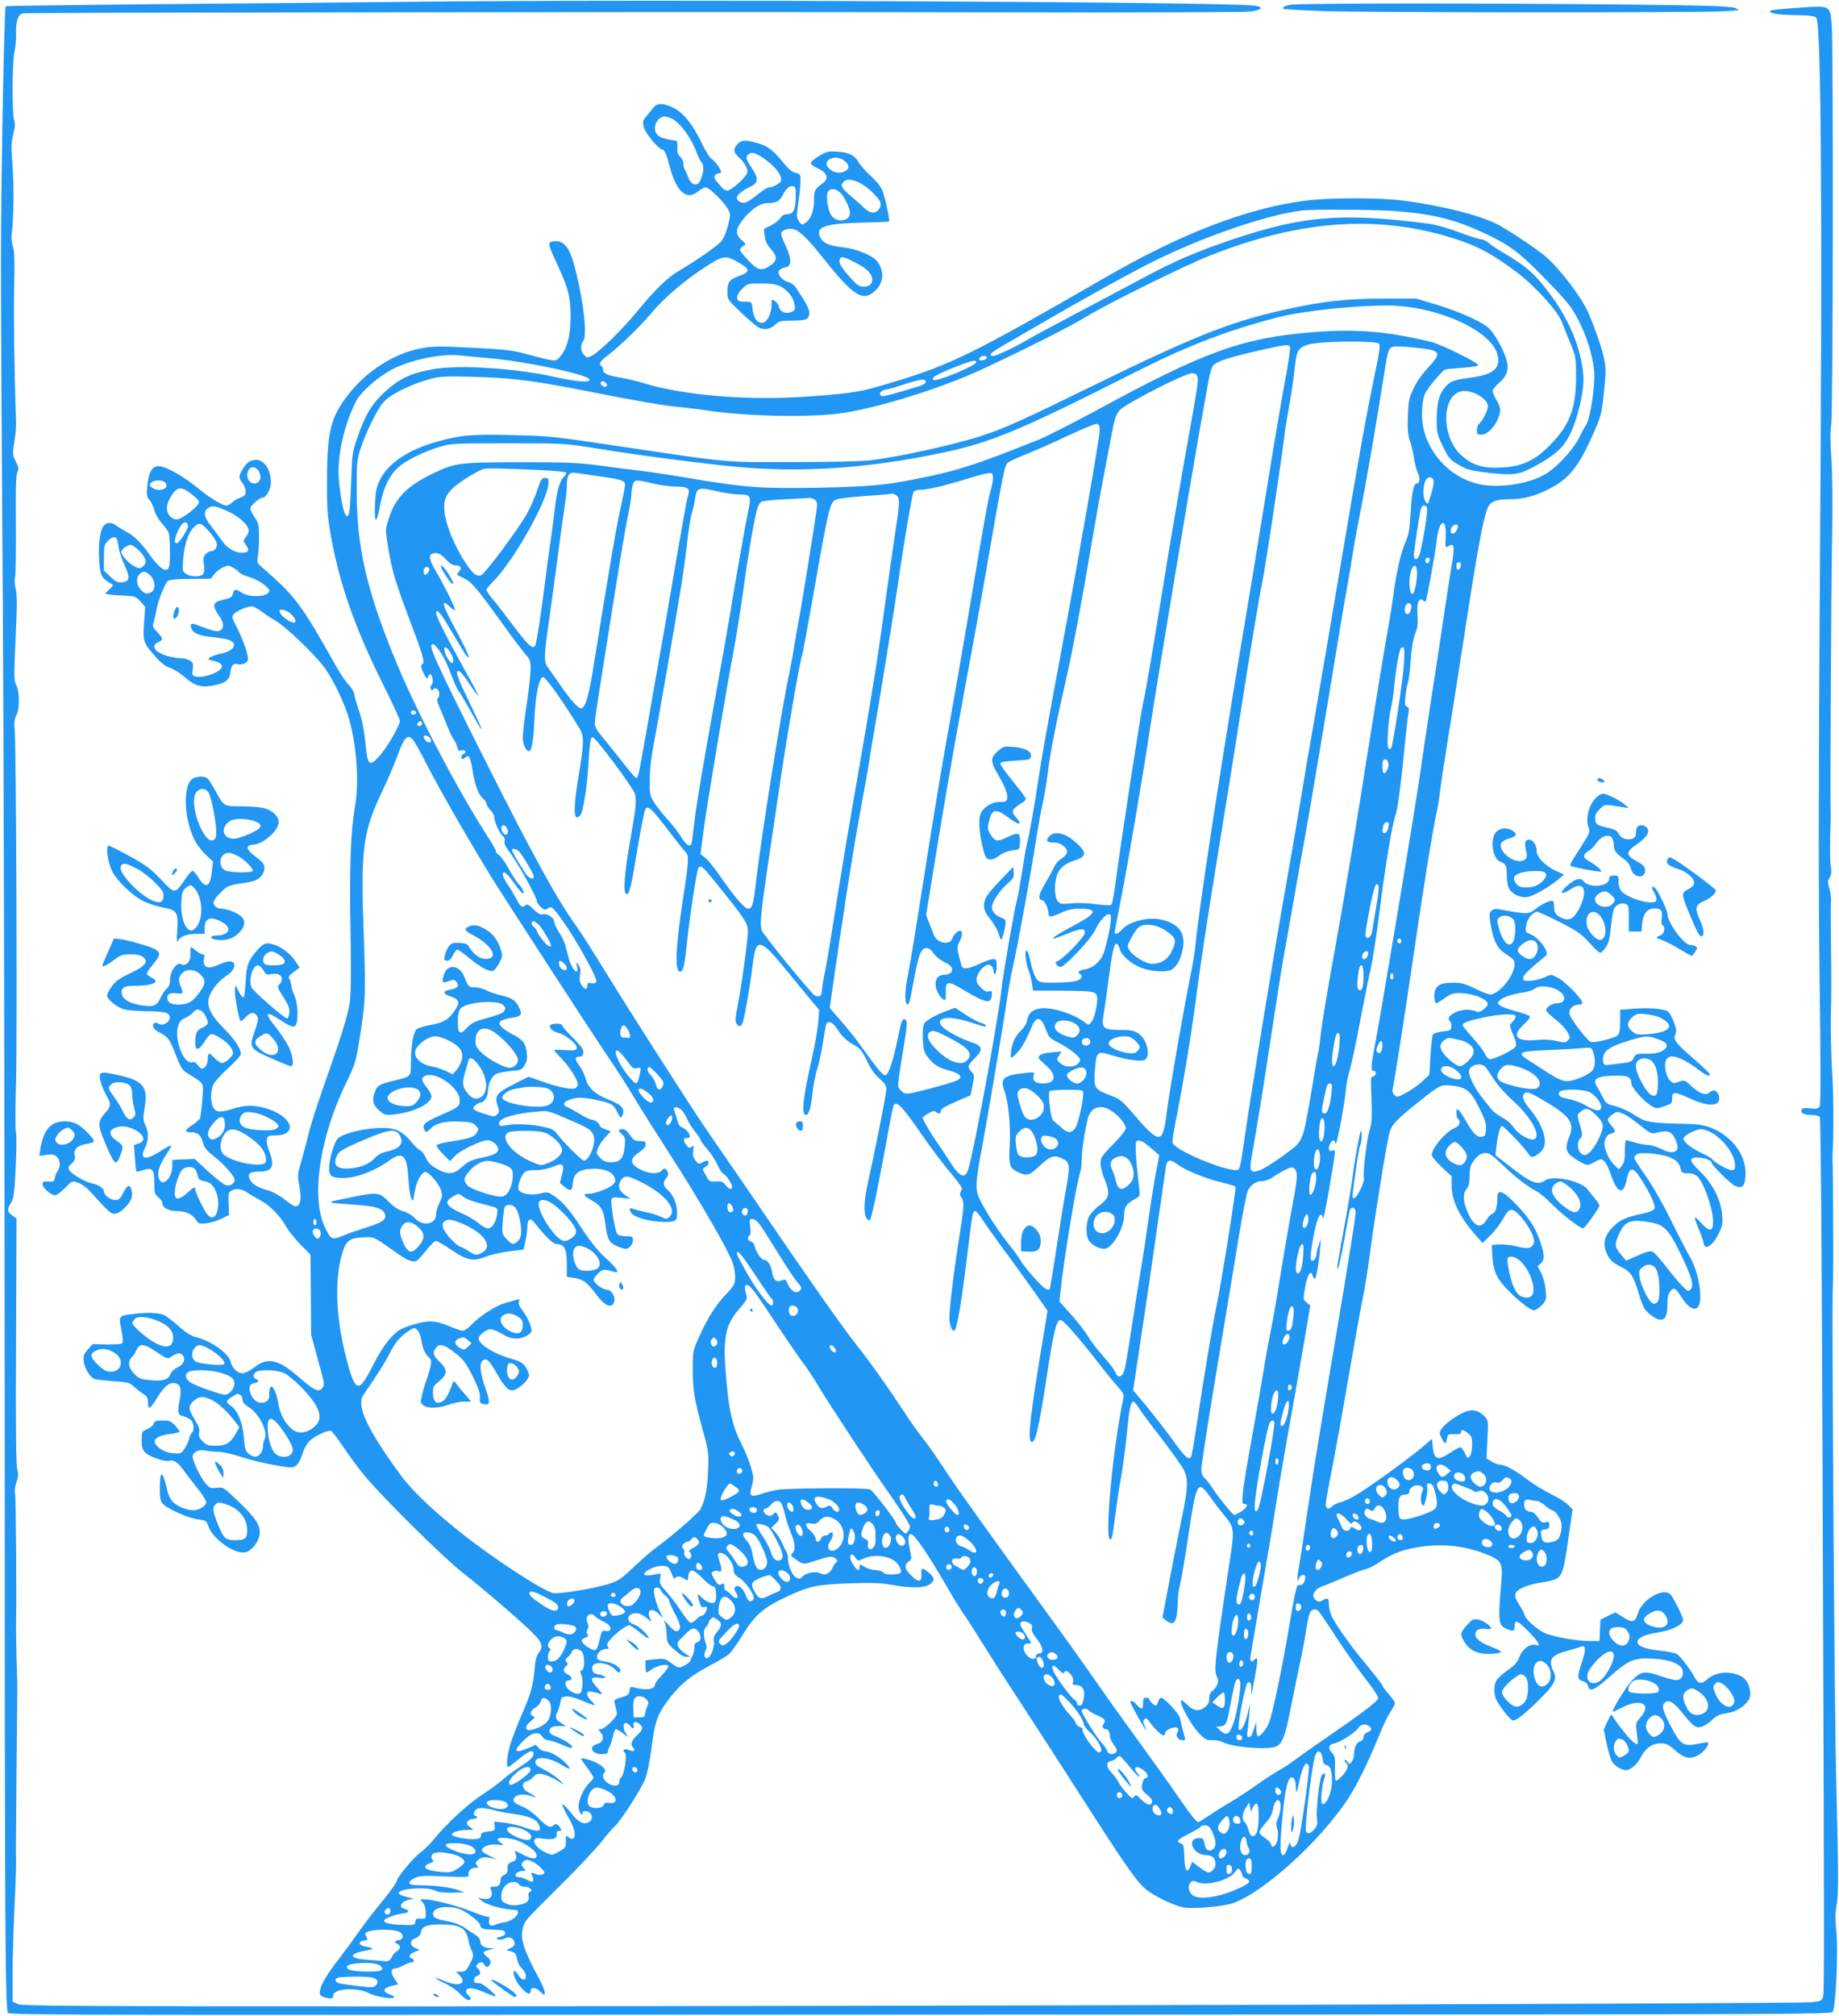 <?xml version="1.0" standalone="no"?>
<!DOCTYPE svg PUBLIC "-//W3C//DTD SVG 20010904//EN"
 "http://www.w3.org/TR/2001/REC-SVG-20010904/DTD/svg10.dtd">
<svg version="1.0" xmlns="http://www.w3.org/2000/svg"
 width="1168pt" height="1280pt" viewBox="0 0 1168 1280"
 preserveAspectRatio="xMidYMid meet">
<g transform="translate(0,1280) scale(0.1,-0.1)"
fill="#2196f3" stroke="none">
<path d="M2655 12789 c-445 -5 -1216 -12 -1712 -16 -496 -5 -904 -10 -907 -13
-9 -10 -30 -1128 -30 -1615 0 -258 5 -1244 12 -2190 6 -946 11 -3266 12 -5156
0 -3276 3 -3751 21 -3781 7 -11 444 -13 2426 -12 1330 1 3933 2 5784 2 3045 1
3367 2 3378 16 21 25 37 387 24 515 -7 72 -7 119 1 159 14 71 13 204 -2 812
-10 364 -28 2917 -22 3093 0 15 1 46 2 70 2 54 0 679 -2 732 -2 22 -2 51 -1
65 8 132 7 379 -3 530 -6 102 -9 253 -8 335 4 181 4 211 1 485 -2 118 -2 233
0 255 2 22 -3 59 -10 83 -12 38 -11 47 2 70 11 20 13 38 7 72 -5 25 -6 106 -4
180 3 74 4 151 3 170 -4 72 3 1398 9 1725 4 207 2 405 -4 505 -8 112 -8 186
-1 230 11 72 13 2389 3 2528 -11 130 -5 127 -209 113 -92 -6 -172 -14 -178
-18 -25 -15 39 -28 152 -29 103 -2 127 -5 137 -18 31 -43 39 -1225 23 -3486
-9 -1358 -10 -2063 -2 -2630 7 -499 7 -782 1 -794 -8 -15 -18 -18 -60 -14 -38
4 -51 2 -55 -9 -8 -21 15 -33 63 -33 23 0 46 -6 52 -12 6 -9 13 -839 18 -2418
11 -2921 11 -3138 2 -3171 -7 -24 -13 -27 -80 -33 -96 -9 -5705 -25 -8861 -26
-2159 0 -2492 2 -2522 14 l-35 15 0 178 c0 98 6 288 12 423 10 212 12 297 9
353 0 6 2 239 4 517 3 278 5 514 5 525 0 11 -2 97 -5 190 -2 94 -4 195 -3 225
4 151 -1 789 -6 816 -4 17 0 49 9 74 12 34 13 51 4 83 -7 28 -10 280 -7 814
l3 775 -27 20 c-33 24 -34 36 -8 81 18 30 22 62 30 231 5 108 6 206 1 218 -4
13 -4 158 1 323 8 302 1 2132 -9 2236 -4 40 -1 64 11 87 22 42 21 148 -1 192
-15 31 -15 56 -4 297 10 206 10 274 1 313 -7 29 -9 62 -4 78 4 15 6 164 5 332
-2 220 0 312 9 331 10 22 9 33 -10 69 -19 38 -21 49 -12 104 12 72 15 110 14
151 -11 302 -16 667 -12 845 4 174 2 234 -8 265 -8 24 -11 56 -8 80 13 83 16
315 5 440 -9 112 -8 139 5 192 12 45 13 68 6 88 -14 37 -13 370 2 436 7 30 11
81 10 113 -3 76 13 124 41 131 29 6 4198 11 6187 7 855 -2 1582 0 1614 5 72
10 85 29 24 37 -177 24 -3781 41 -5313 25z"/>
<path d="M8197 12770 c-39 -7 -54 -16 -45 -26 4 -3 113 -9 245 -14 267 -10
2416 -11 2563 -1 95 6 95 6 60 20 -29 12 -152 16 -675 22 -846 9 -2100 9
-2148 -1z"/>
<path d="M4152 12119 c-9 -12 -30 -37 -45 -55 -26 -31 -27 -35 -17 -75 11 -39
95 -139 118 -139 12 0 28 -38 47 -112 41 -157 108 -214 179 -153 16 14 38 25
48 25 23 0 120 -96 143 -141 15 -27 15 -36 -1 -101 -10 -39 -28 -83 -41 -98
-25 -31 -159 -124 -268 -188 -76 -44 -150 -116 -266 -257 -89 -109 -237 -255
-284 -280 -33 -19 -35 -19 -54 0 -25 22 -27 62 -5 93 27 39 -8 305 -67 506
-27 90 -63 129 -116 124 -48 -4 -47 -10 17 -148 71 -154 84 -206 84 -335 -1
-120 -22 -199 -69 -253 -26 -30 -27 -30 -224 23 -78 21 -133 27 -336 37 -215
11 -251 10 -326 -5 -166 -32 -339 -142 -454 -289 -114 -145 -137 -232 -138
-543 -1 -186 2 -227 25 -360 54 -299 148 -571 320 -918 65 -131 118 -245 118
-254 0 -30 -85 -176 -133 -227 -63 -68 -72 -58 -87 94 -8 77 -21 143 -41 200
-16 46 -29 93 -29 104 0 11 -15 36 -34 56 -19 19 -54 71 -79 115 -223 399
-261 449 -471 631 -33 28 -35 35 -29 65 4 19 8 75 8 124 0 82 -2 94 -28 130
-15 22 -27 47 -27 57 0 17 58 68 78 68 23 0 52 53 52 96 0 82 -41 144 -94 144
-37 -1 -57 -14 -85 -60 -26 -43 -26 -55 -1 -87 11 -14 20 -38 20 -54 0 -22 -6
-29 -34 -39 -18 -6 -42 -20 -51 -30 -10 -11 -27 -20 -38 -20 -25 0 -107 50
-172 104 -96 80 -212 146 -258 146 -41 0 -63 -39 -71 -121 -6 -63 -4 -75 13
-93 11 -12 24 -40 31 -64 6 -24 26 -60 44 -80 18 -20 38 -47 45 -59 11 -23 15
-181 5 -220 -13 -47 -58 -17 -129 82 -46 65 -97 115 -140 137 -22 12 -51 29
-64 39 -33 27 -67 24 -87 -6 -21 -33 -31 -132 -23 -230 6 -81 15 -96 74 -131
17 -9 16 -12 -10 -36 l-28 -27 24 -5 c13 -3 57 -7 98 -8 69 -4 75 -6 103 -37
l30 -34 -7 -102 c-8 -119 -5 -129 75 -217 35 -40 63 -61 91 -69 22 -7 64 -34
94 -60 64 -56 105 -67 184 -51 77 16 97 33 104 83 6 43 20 61 44 52 21 -8 60
5 67 23 8 22 -24 119 -69 209 -35 69 -35 69 -16 89 20 20 83 46 112 46 9 0 36
-15 60 -33 24 -18 67 -46 94 -62 60 -34 239 -206 303 -290 56 -74 135 -239
161 -337 48 -176 62 -398 36 -548 -28 -157 -36 -390 -29 -790 5 -273 3 -406
-5 -459 -13 -82 -57 -224 -166 -531 -40 -113 -80 -239 -90 -280 -10 -41 -31
-122 -47 -179 -28 -94 -29 -108 -19 -159 19 -96 11 -142 -24 -142 -6 0 -38 20
-69 45 -32 25 -77 49 -100 55 -60 15 -102 39 -116 65 -22 40 -7 55 53 55 87 0
105 34 66 132 -11 29 -18 62 -14 75 5 20 12 23 53 23 135 0 118 106 -26 161
-86 33 -159 36 -241 9 -81 -26 -111 -24 -128 10 -17 34 -16 105 2 143 8 18 51
65 95 105 44 40 80 80 80 89 0 34 -38 92 -106 160 -87 88 -113 143 -96 201 14
47 63 106 113 138 64 40 63 103 -1 87 -14 -4 -43 -14 -64 -24 -58 -26 -91 -8
-80 44 4 20 2 27 -9 27 -9 0 -29 12 -46 26 -33 28 -34 27 -31 -26 2 -45 -31
-80 -59 -63 -27 17 -71 -43 -71 -97 0 -29 -6 -45 -21 -58 -12 -9 -29 -36 -40
-59 -22 -51 -48 -60 -130 -45 -68 12 -107 36 -115 68 -9 36 12 54 65 54 132 0
185 22 124 52 -14 7 -28 18 -30 23 -2 6 15 32 37 59 63 76 58 88 -52 124 -51
16 -116 33 -144 37 l-50 6 -37 -83 c-21 -46 -37 -86 -37 -90 0 -12 32 4 78 39
38 29 51 33 102 33 41 0 64 -5 80 -18 36 -29 12 -58 -85 -103 -64 -30 -91 -49
-114 -81 -17 -23 -31 -50 -31 -59 0 -24 63 -76 107 -88 21 -6 83 -11 138 -12
121 -1 149 -8 153 -36 5 -32 -43 -61 -70 -44 -14 9 -24 9 -31 2 -15 -15 -1
-38 35 -57 55 -27 66 -43 104 -141 34 -88 41 -98 83 -124 101 -62 94 -49 86
-163 -4 -55 -11 -109 -16 -119 -6 -9 -28 -29 -49 -42 -49 -31 -51 -45 -7 -45
44 0 63 -17 76 -66 9 -32 23 -50 69 -86 65 -50 132 -127 132 -150 0 -24 -27
-41 -54 -34 -13 3 -64 42 -112 86 l-88 81 -71 -3 -70 -3 -1 -43 c-1 -75 -63
-132 -84 -77 -14 37 1 87 46 153 19 30 34 56 31 58 -3 3 -33 -13 -67 -35 -95
-62 -137 -54 -100 18 24 49 26 99 3 146 -15 31 -15 44 -4 113 22 137 -10 173
-190 210 -96 20 -106 15 -89 -49 6 -24 23 -63 36 -86 32 -55 30 -68 -11 -114
-44 -49 -44 -75 -4 -170 67 -160 75 -168 103 -96 22 59 21 62 -24 94 -58 41
-51 75 18 89 57 11 152 -37 152 -77 0 -13 -10 -24 -30 -30 l-29 -11 6 -81 c3
-45 7 -84 9 -86 2 -2 22 2 44 9 58 19 70 5 70 -82 0 -63 3 -72 25 -90 14 -11
25 -26 25 -34 0 -31 38 -54 90 -54 59 0 100 -18 125 -56 15 -24 22 -26 65 -22
26 3 70 16 96 29 l49 24 -3 72 c-3 63 -1 73 17 82 31 17 65 13 102 -12 19 -13
58 -36 88 -52 58 -32 119 -95 159 -165 14 -25 54 -75 89 -111 l65 -66 2 -254
2 -254 38 -140 c50 -183 49 -177 33 -199 -21 -29 -52 -15 -137 59 -142 125
-208 141 -297 71 -27 -21 -58 -36 -73 -36 -31 0 -66 33 -75 72 -14 56 -122
133 -223 158 -28 7 -63 29 -104 66 -35 31 -76 63 -92 71 -34 18 -101 21 -196
10 -98 -12 -97 -12 -79 -102 11 -56 12 -78 4 -85 -6 -5 -51 -8 -99 -7 l-88 2
-30 -34 c-26 -29 -30 -40 -26 -76 5 -43 39 -99 67 -111 9 -4 62 -10 119 -14
96 -7 106 -9 135 -37 18 -16 44 -37 60 -46 21 -14 27 -25 27 -52 0 -19 4 -35
9 -35 6 0 29 31 53 70 44 72 79 97 117 85 29 -9 35 -38 21 -111 -14 -76 -11
-89 27 -98 15 -4 36 -15 46 -23 18 -17 23 -68 7 -78 -5 -3 -14 -23 -20 -44 -5
-21 -20 -51 -32 -66 -19 -25 -26 -27 -70 -23 -49 5 -92 28 -112 62 -17 27 22
52 93 60 34 4 61 11 61 15 0 5 -13 23 -29 40 -25 27 -36 31 -79 31 -41 0 -51
-3 -55 -19 -3 -11 -21 -27 -41 -35 -35 -15 -36 -16 -36 -71 0 -46 4 -60 24
-80 26 -26 128 -60 152 -51 23 9 57 -12 84 -52 14 -20 53 -71 87 -114 35 -42
63 -86 63 -97 0 -23 -45 -51 -81 -51 -42 0 -101 24 -130 52 -20 21 -32 48 -44
104 -23 99 -40 93 -40 -13 0 -64 4 -85 18 -101 30 -33 163 -92 223 -100 54 -7
56 -8 69 -47 26 -75 157 -170 227 -163 44 4 98 74 98 126 0 53 -29 95 -136
198 -94 91 -95 91 -137 87 -39 -5 -46 -2 -70 26 -39 47 -90 156 -83 179 9 26
44 40 81 31 17 -4 53 -7 80 -8 28 0 91 -14 140 -30 81 -27 209 -56 306 -68 46
-6 69 16 92 91 12 36 29 64 50 82 38 32 112 65 130 58 6 -3 40 -46 74 -97 34
-51 92 -130 130 -177 109 -135 504 -527 640 -633 151 -119 406 -340 455 -395
42 -47 47 -73 19 -108 -13 -16 -21 -48 -25 -97 -10 -111 -24 -162 -82 -294
-29 -67 -62 -153 -73 -191 -21 -69 -28 -142 -13 -142 4 0 34 23 67 50 65 55
98 64 93 28 -2 -16 -27 -39 -79 -73 -42 -27 -97 -68 -121 -90 -25 -22 -81 -62
-124 -90 -85 -54 -233 -190 -304 -279 -24 -31 -64 -70 -88 -88 -45 -33 -152
-161 -152 -181 0 -12 -62 -96 -130 -177 -26 -30 -78 -100 -117 -155 -39 -55
-93 -128 -119 -162 -70 -89 -115 -163 -121 -200 -5 -28 -2 -34 21 -43 41 -15
64 -13 62 7 -3 46 148 57 229 16 43 -22 139 -38 157 -27 6 4 -3 12 -23 18 -51
17 -49 41 5 55 l45 11 -24 36 c-25 37 -24 64 4 64 9 0 33 9 54 20 20 11 44 20
52 20 19 0 19 16 0 24 -24 9 -17 26 17 41 l33 13 -28 13 c-36 16 -36 48 2 62
20 7 31 20 35 39 7 36 38 48 124 48 123 0 162 -22 177 -100 3 -19 13 -49 21
-67 13 -29 12 -35 -11 -82 -23 -45 -30 -51 -57 -51 l-31 0 23 -24 c49 -53 -7
-74 -95 -36 -73 31 -77 22 -5 -11 37 -17 81 -47 101 -69 20 -22 44 -40 53 -40
20 0 21 14 1 30 -8 7 -15 18 -15 26 0 25 39 25 102 -1 99 -42 107 -41 53 6
-27 24 -56 45 -65 45 -8 1 -21 2 -27 3 -21 2 -15 38 7 44 24 6 26 29 5 47 -12
10 -13 16 -4 26 15 18 38 18 45 -1 9 -22 31 -18 38 7 4 17 -2 28 -22 44 -31
25 -27 33 20 44 32 8 32 8 5 9 -41 1 -67 18 -67 44 0 13 -11 29 -28 39 -15 9
-46 30 -69 46 -28 19 -66 34 -110 42 -71 13 -93 24 -93 46 0 41 78 57 162 34
44 -13 138 -84 138 -106 0 -20 21 -26 93 -28 50 -1 62 -4 65 -18 2 -12 -6 -20
-30 -26 -27 -8 -30 -11 -15 -17 11 -4 29 -2 43 6 30 15 57 3 62 -28 2 -13 -6
-24 -25 -33 l-28 -13 31 -8 c26 -8 32 -15 38 -47 3 -22 16 -48 31 -62 28 -26
34 -70 10 -70 -8 0 -22 11 -30 24 -30 46 -44 39 -25 -12 25 -64 100 -130 100
-87 0 29 30 28 61 -1 27 -26 29 -26 29 -7 0 12 -14 47 -31 79 -100 185 -125
259 -110 323 12 53 7 48 242 281 108 107 224 231 259 275 34 44 73 89 86 100
34 29 164 231 190 295 14 33 31 115 43 208 22 169 38 210 116 312 66 85 135
141 246 200 55 28 112 62 127 75 16 13 54 67 86 119 77 127 131 175 269 241
151 72 199 83 412 91 144 5 198 3 270 -10 119 -21 199 -21 236 1 37 22 37 45
-2 77 -41 35 -50 33 -47 -11 4 -51 -18 -53 -65 -7 -42 42 -46 66 -16 88 19 13
20 18 10 66 -17 78 -15 112 7 108 22 -4 109 -132 214 -313 44 -77 99 -167 123
-200 23 -33 73 -112 112 -175 39 -63 137 -217 219 -342 82 -125 230 -354 329
-508 380 -594 440 -680 508 -728 57 -42 167 -92 220 -103 63 -12 254 4 317 26
198 70 555 394 733 665 56 86 130 237 194 395 24 60 57 129 73 154 17 24 30
50 30 56 0 7 -18 33 -40 58 -22 25 -40 49 -40 54 0 5 -43 61 -95 124 -106 126
-208 270 -230 324 -8 19 -15 50 -15 70 0 37 -9 42 -40 23 -15 -10 -25 -10 -38
-2 -41 26 -18 74 46 95 20 6 79 31 131 54 53 23 112 46 131 50 19 3 64 26 100
51 81 54 157 81 274 95 142 17 276 -1 403 -53 89 -37 98 -55 89 -166 -23 -267
-21 -282 37 -307 38 -16 47 -12 47 20 0 44 19 36 89 -36 66 -67 81 -97 43 -84
-34 10 -84 -27 -101 -75 -13 -35 -29 -53 -75 -85 -32 -23 -64 -52 -72 -66 -16
-29 -18 -78 -3 -116 14 -36 86 -130 106 -137 18 -7 77 39 178 140 89 88 105
122 82 170 -36 75 -17 104 89 132 38 11 77 22 86 26 31 14 32 -22 3 -105 -30
-87 -28 -105 10 -115 15 -4 28 -15 31 -30 10 -40 39 -28 136 58 123 108 155
121 272 116 109 -5 182 -33 193 -75 7 -32 -7 -57 -35 -61 -12 -2 -55 8 -96 22
-113 39 -134 36 -193 -28 -42 -45 -133 -196 -119 -196 2 0 26 11 53 25 123 64
198 27 122 -60 -29 -33 -31 -40 -25 -83 3 -26 7 -56 8 -67 6 -40 -27 -18 -89
60 -35 44 -67 88 -71 98 -7 15 -12 9 -32 -33 l-24 -52 17 -85 c10 -48 25 -99
33 -114 15 -30 60 -59 92 -59 28 0 70 36 92 80 30 59 74 90 125 90 38 0 51 -6
95 -45 58 -52 101 -59 154 -25 31 19 64 65 54 75 -2 3 -29 -1 -60 -7 -96 -20
-113 -9 -174 107 -56 107 -63 135 -39 155 23 19 55 1 101 -56 78 -96 92 -107
127 -100 17 4 48 23 69 43 30 29 48 38 93 44 59 8 112 40 141 84 25 38 2 120
-39 146 -70 42 -166 36 -222 -13 -40 -35 -58 -32 -83 13 -26 49 -88 129 -110
145 -11 8 -62 18 -112 23 -93 10 -140 29 -140 56 0 25 46 46 135 60 88 15 155
49 155 79 0 17 -59 136 -78 159 -45 52 -187 -30 -212 -124 -14 -51 -34 -55
-91 -18 l-49 31 -48 -23 -47 -24 -3 -67 -3 -68 -63 0 c-82 0 -228 26 -282 49
-50 23 -121 84 -130 114 -3 12 -20 43 -36 69 -21 33 -28 54 -23 69 9 27 72 55
157 69 37 5 79 15 92 20 46 17 58 52 86 253 l28 192 -27 28 c-14 16 -62 46
-107 68 -44 21 -114 64 -155 95 -78 60 -141 93 -174 94 -11 0 -34 9 -52 20
l-32 19 6 121 c6 116 5 121 -17 145 -38 41 -82 50 -132 27 -56 -25 -123 -75
-143 -106 -15 -23 -15 -27 4 -63 19 -38 25 -36 33 12 3 17 11 20 46 18 31 -1
42 2 42 13 0 19 13 18 44 -7 22 -17 26 -28 26 -73 0 -29 -6 -61 -14 -71 -13
-19 -15 -18 -32 18 -10 20 -23 37 -30 37 -7 0 -35 -16 -64 -35 -78 -52 -101
-45 -110 36 l-5 52 -65 -55 c-79 -67 -332 -251 -415 -300 -33 -20 -79 -42
-101 -47 -23 -6 -47 -18 -54 -26 -20 -24 -40 -18 -40 12 0 15 20 128 45 252
24 125 69 375 100 556 31 182 69 395 85 475 17 80 39 217 50 305 29 224 108
715 125 772 16 55 41 81 190 200 129 103 136 107 202 100 95 -10 122 -31 176
-138 39 -78 47 -102 45 -139 -3 -39 -6 -45 -26 -48 -31 -5 -56 20 -98 94 -19
34 -41 68 -49 74 -13 11 -15 8 -15 -18 0 -17 5 -34 10 -37 20 -13 10 -45 -17
-56 -61 -22 -160 -142 -148 -178 3 -10 32 -44 65 -75 l60 -56 0 -59 c0 -96 49
-197 153 -315 l43 -49 50 49 c28 27 63 74 80 104 39 73 59 75 114 13 56 -63
95 -145 81 -171 -16 -30 -38 -34 -106 -17 -35 9 -85 15 -112 13 l-48 -3 2 -50
c6 -107 21 -148 75 -210 69 -77 164 -155 190 -155 11 0 34 15 50 32 29 31 30
36 25 94 -2 36 -14 82 -28 108 l-23 46 22 20 c25 24 22 61 -14 158 -29 79 -70
138 -154 224 -78 79 -110 89 -110 34 0 -58 -12 -98 -31 -103 -10 -3 -27 -20
-38 -39 -37 -62 -81 -43 -121 51 -28 64 -30 118 -6 144 14 15 19 38 20 85 1
56 5 69 32 103 22 27 40 39 63 41 27 3 42 -7 114 -75 86 -82 159 -138 217
-168 19 -10 62 -46 95 -80 61 -63 180 -155 200 -155 9 0 91 113 103 142 2 5
-9 24 -25 43 -15 19 -38 47 -50 63 -40 53 -223 92 -269 57 -47 -35 -91 -17
-233 95 l-83 65 6 55 c7 67 24 130 35 130 10 0 119 -111 152 -155 12 -16 26
-34 30 -38 13 -15 70 24 84 57 23 54 -14 155 -89 244 -41 50 -52 78 -36 97 16
19 41 8 164 -67 132 -82 157 -125 121 -211 -25 -59 -20 -92 18 -120 17 -14 47
-32 66 -42 34 -17 36 -17 77 6 42 22 44 22 63 5 11 -10 30 -47 41 -82 40 -120
80 -136 100 -40 14 70 31 85 60 54 28 -30 94 -143 111 -191 12 -35 12 -40 -4
-52 -9 -7 -45 -18 -80 -25 -86 -18 -126 -36 -165 -73 -66 -63 -78 -122 -39
-192 16 -30 37 -47 79 -68 66 -32 83 -57 118 -177 12 -41 29 -84 38 -95 30
-36 74 -65 98 -65 32 0 44 28 44 98 0 43 5 66 18 82 23 29 33 23 77 -45 35
-55 75 -79 97 -57 37 37 10 219 -47 317 -19 33 -75 141 -124 240 -51 104 -119
222 -160 280 -39 55 -71 105 -71 111 0 6 7 17 15 24 20 17 156 4 210 -19 46
-20 60 -35 69 -73 6 -25 11 -28 46 -28 27 0 47 -7 61 -21 43 -43 99 -206 99
-288 0 -64 -24 -65 -77 -5 -49 54 -50 46 -7 -58 13 -32 24 -64 24 -72 0 -8 5
-18 10 -21 20 -12 58 24 85 80 24 48 27 64 23 120 -8 95 -60 198 -137 273 -73
70 -78 92 -21 92 40 0 90 -17 90 -31 0 -17 121 -137 150 -149 42 -17 57 -8 64
42 20 134 -73 272 -222 329 -47 17 -84 22 -207 24 -172 4 -207 11 -271 53 -46
31 -103 55 -156 66 -20 5 -34 19 -51 54 -13 26 -30 57 -37 68 -28 46 9 64 136
64 65 0 84 -11 84 -47 0 -27 75 -112 126 -144 33 -20 36 -20 84 -4 47 16 50
19 50 51 0 44 15 44 115 -2 124 -57 199 -49 182 18 -9 33 -35 43 -58 22 -26
-23 -61 -11 -115 38 -44 41 -46 41 -81 29 -32 -12 -37 -11 -55 6 -26 26 -41
94 -28 128 19 49 92 29 205 -56 51 -39 80 -50 73 -28 -2 6 -46 48 -98 93 -119
103 -135 124 -120 157 9 20 7 36 -10 82 -12 31 -29 61 -38 66 -31 16 -122 23
-213 16 l-89 -7 0 -73 c0 -51 -4 -78 -15 -88 -18 -19 -148 -51 -172 -43 -21 7
-118 133 -133 171 -12 31 17 65 55 65 14 0 25 6 25 13 0 23 -107 132 -154 157
-44 24 -45 24 -82 6 -47 -22 -129 -33 -138 -17 -12 19 10 44 142 152 26 21
-43 116 -102 139 -27 10 -28 13 -23 53 6 42 42 87 71 87 7 0 71 -29 142 -65
111 -57 136 -74 187 -130 32 -36 64 -65 70 -65 7 0 23 16 36 35 18 27 26 56
32 127 5 51 14 103 19 116 12 27 47 42 75 32 18 -7 20 -17 20 -91 l0 -84 40 0
40 0 5 52 c7 63 32 94 79 95 40 1 52 -16 45 -63 -4 -22 -2 -39 5 -43 21 -14
12 -56 -14 -66 -33 -13 -32 -16 13 -30 20 -7 69 -32 108 -56 40 -24 74 -44 78
-44 3 0 13 12 22 26 15 22 15 27 3 35 -8 5 -24 9 -35 9 -40 0 -144 143 -144
197 0 20 -50 127 -73 158 -22 28 -33 11 -13 -19 9 -14 16 -34 16 -46 0 -17 -6
-20 -40 -20 -50 0 -147 36 -177 66 -16 17 -23 35 -23 64 0 38 -2 40 -30 40
-23 0 -30 -4 -30 -20 0 -51 -130 -62 -165 -13 -18 24 -59 9 -108 -37 -50 -47
-30 -55 33 -14 75 50 105 -4 59 -106 -39 -85 -72 -105 -128 -75 -32 16 -41 33
-41 76 0 20 -5 29 -15 29 -21 0 -73 -27 -108 -56 -34 -28 -51 -29 -169 -8 -83
16 -91 16 -106 0 -14 -14 -15 -24 -4 -88 18 -104 42 -152 94 -184 23 -15 46
-32 50 -38 33 -50 -54 -191 -136 -220 -13 -4 -48 7 -102 34 -70 34 -92 40
-147 40 -87 0 -117 -22 -117 -86 0 -25 5 -44 11 -44 6 0 31 15 56 33 39 28 53
32 102 31 65 -2 149 -31 165 -57 9 -15 6 -23 -18 -43 -18 -16 -35 -23 -45 -18
-44 18 -98 16 -139 -5 -42 -22 -51 -38 -31 -58 6 -6 9 -21 7 -34 -3 -21 -10
-25 -56 -29 -29 -3 -57 -12 -61 -19 -5 -7 -12 -68 -16 -135 l-7 -121 -44 -41
c-24 -23 -70 -55 -103 -73 -54 -29 -61 -30 -75 -15 -9 8 -14 25 -11 37 13 62
81 497 130 832 58 405 125 818 149 925 8 36 17 92 21 125 3 33 26 184 50 335
25 151 76 480 115 730 72 470 110 674 137 741 18 45 52 59 148 59 80 0 162 22
249 68 125 65 187 144 283 366 41 92 46 114 60 246 14 133 14 150 -2 225 -15
71 -86 266 -118 321 -67 117 -191 270 -265 327 -90 69 -232 162 -299 196 -112
56 -348 115 -582 146 -161 21 -478 21 -636 0 -367 -48 -780 -207 -1265 -487
-837 -483 -977 -552 -1340 -662 -212 -65 -247 -71 -520 -92 -391 -30 -797 1
-1069 82 -46 14 -112 30 -145 35 -82 13 -116 27 -116 50 0 10 -4 21 -10 24
-20 13 -9 32 42 70 77 59 201 179 275 267 76 92 213 209 337 289 112 73 131
77 193 45 101 -53 105 -71 24 -100 -60 -21 -71 -37 -71 -102 0 -46 2 -49 86
-128 47 -45 96 -86 108 -93 36 -21 77 -15 108 14 25 24 35 27 113 27 91 1 105
8 105 54 0 12 -15 46 -33 75 -19 28 -41 64 -51 79 -9 16 -30 31 -48 36 -42 11
-76 55 -59 76 7 8 25 16 39 18 40 5 41 52 3 135 -38 80 -38 91 -4 104 61 23
105 -9 246 -186 185 -232 244 -270 318 -208 59 50 69 121 25 187 -26 41 -130
85 -225 96 -90 10 -125 26 -143 66 -29 64 31 84 261 90 96 2 176 5 177 7 8 7
-29 174 -46 206 -10 21 -43 60 -72 86 -29 26 -62 63 -74 83 -26 47 -63 65
-139 69 -52 4 -67 0 -112 -27 -29 -17 -53 -37 -53 -46 0 -8 20 -23 45 -34 57
-24 71 -64 34 -91 -57 -42 -59 -47 -59 -111 0 -69 -21 -122 -57 -145 -20 -13
-23 -12 -39 12 -15 24 -16 34 -4 113 7 48 13 109 14 136 1 48 0 50 -31 58 -21
5 -46 26 -70 55 -64 80 -101 111 -150 127 -86 27 -117 29 -140 9 -37 -32 -38
-59 -3 -90 40 -35 63 -78 55 -102 -9 -29 -101 -111 -124 -111 -11 0 -25 6 -30
13 -6 6 -22 25 -36 41 -19 22 -22 32 -14 42 6 8 18 14 25 14 8 0 14 3 14 8 0
16 -41 72 -61 84 -12 7 -38 49 -59 93 -56 119 -117 197 -181 229 -65 32 -103
33 -127 5z m117 -73 c53 -28 124 -126 156 -216 9 -24 23 -52 31 -62 17 -18 14
-66 -8 -114 -18 -39 -56 -32 -74 14 -8 20 -19 45 -24 54 -6 10 -10 28 -10 41
0 13 -9 32 -20 42 -16 14 -20 29 -18 59 2 30 -1 41 -12 43 -102 14 -130 32
-130 83 0 35 31 70 60 70 12 0 34 -7 49 -14z m572 -245 c80 -54 124 -108 120
-148 -1 -15 -52 -43 -77 -43 -9 0 -42 -20 -72 -45 -30 -25 -65 -48 -78 -51
-25 -7 -54 10 -54 30 0 17 38 49 82 69 55 24 58 53 14 118 -39 58 -42 69 -24
87 19 19 41 14 89 -17z m523 -22 c34 -27 33 -54 -3 -69 -32 -13 -66 -7 -93 18
-58 50 34 99 96 51z m93 -139 c48 -21 127 -96 135 -127 8 -30 -18 -63 -48 -63
-15 0 -38 12 -54 28 -15 16 -51 48 -79 71 -65 54 -76 74 -55 95 20 21 50 20
101 -4z m-403 -91 c-2 -82 -15 -109 -53 -109 -20 0 -34 -8 -45 -25 -9 -14 -37
-35 -61 -47 l-44 -22 6 -45 c4 -33 16 -57 40 -84 42 -47 40 -73 -6 -104 -54
-36 -78 -31 -138 33 -29 30 -53 61 -53 67 0 7 9 18 20 25 20 12 20 13 -10 38
-40 34 -39 69 4 124 53 68 113 110 155 110 58 0 81 11 98 44 24 47 45 67 67
64 19 -3 21 -9 20 -69z m274 35 c30 -21 74 -109 70 -142 -6 -53 -95 -56 -122
-3 -22 42 -31 128 -16 146 16 19 40 19 68 -1z m3532 -124 c246 -19 386 -54
585 -149 154 -74 212 -119 387 -300 126 -131 150 -161 192 -242 55 -107 92
-227 101 -325 8 -88 -24 -300 -51 -341 -10 -15 -30 -53 -45 -83 -31 -64 -118
-163 -190 -215 -90 -67 -273 -104 -413 -85 -189 27 -347 177 -387 369 -14 67
-7 176 13 214 20 40 110 145 128 151 8 2 59 7 113 11 67 5 97 11 95 18 -6 18
-237 131 -298 146 -286 68 -474 83 -750 62 -447 -36 -685 -121 -1360 -488
-162 -88 -338 -177 -390 -198 -416 -165 -518 -197 -785 -249 -191 -38 -288
-46 -615 -53 -347 -6 -459 1 -783 56 -128 22 -277 44 -332 51 -55 6 -172 21
-260 33 -140 19 -203 22 -510 22 -393 -1 -413 -3 -560 -74 -159 -77 -234 -153
-275 -281 -23 -72 -23 -72 -6 -178 24 -153 47 -228 137 -466 85 -223 100 -273
80 -285 -9 -6 -8 -17 4 -44 16 -40 35 -57 35 -32 0 9 6 15 13 13 16 -6 22 -59
7 -68 -6 -4 -8 -14 -4 -24 5 -13 9 -14 14 -5 12 19 40 2 40 -25 0 -14 -4 -28
-10 -31 -6 -4 -4 -20 6 -43 9 -20 32 -75 50 -121 19 -47 40 -92 48 -100 7 -9
16 -29 20 -44 5 -22 11 -27 25 -22 23 7 39 -13 17 -21 -9 -3 -16 -12 -16 -20
0 -17 12 -18 28 -2 19 19 30 -1 41 -72 16 -101 38 -164 66 -188 14 -12 25 -28
25 -36 0 -9 11 -26 25 -40 14 -14 25 -35 25 -48 1 -30 32 -99 54 -117 10 -8
14 -21 11 -33 -4 -12 4 -32 22 -56 58 -74 183 -298 183 -326 0 -7 11 -23 24
-35 21 -20 27 -21 46 -9 20 12 24 10 51 -22 83 -97 266 -416 256 -444 -3 -9
-15 -12 -31 -9 -21 4 -26 2 -26 -16 0 -28 -16 -27 -36 4 -12 18 -15 36 -10 66
5 29 2 46 -10 62 -15 22 -16 21 -9 -10 14 -68 -34 -20 -53 53 -6 21 -15 57
-21 80 -6 22 -24 61 -41 85 -16 24 -30 54 -30 66 0 26 -49 56 -75 47 -11 -5
-30 6 -55 31 -33 32 -42 36 -54 26 -20 -17 -32 -8 -57 42 -12 23 -34 60 -49
82 -36 51 -47 85 -27 85 8 0 33 -26 55 -58 23 -32 48 -64 56 -71 24 -20 7 30
-19 54 -11 11 -40 55 -64 98 -23 42 -51 82 -62 87 -10 6 -19 17 -19 24 0 7
-19 42 -42 77 -202 311 -468 820 -606 1159 -175 432 -236 698 -236 1045 -1
193 0 203 27 285 15 47 51 130 80 185 45 85 60 105 105 137 62 43 173 91 264
114 53 14 97 16 268 11 268 -8 385 -24 802 -107 191 -38 398 -74 460 -80 62
-6 156 -17 208 -25 236 -36 601 -47 821 -24 228 23 673 159 954 292 286 134
552 269 653 331 131 80 623 323 779 384 582 230 1084 261 1571 100 134 -44
228 -96 377 -208 113 -85 258 -245 285 -315 10 -27 35 -88 54 -135 34 -82 36
-90 36 -210 0 -203 -39 -307 -165 -436 -105 -108 -194 -144 -353 -144 -92 0
-159 27 -220 88 -119 119 -114 370 8 397 65 14 170 -44 170 -95 0 -25 -33 -91
-54 -109 -9 -8 -16 -26 -16 -42 0 -25 4 -29 29 -29 34 0 77 39 102 95 24 53
24 72 -6 124 -14 23 -25 50 -25 59 0 8 18 30 39 49 53 45 67 88 48 152 -21 71
-83 177 -121 206 -53 41 -195 102 -327 142 l-124 37 -190 0 c-253 0 -400 -16
-643 -70 -345 -76 -577 -168 -1222 -484 -437 -214 -556 -268 -695 -314 -166
-56 -523 -135 -710 -158 -64 -8 -245 -12 -500 -12 -451 -1 -382 -7 -1100 100
-427 64 -447 66 -685 71 -264 6 -327 0 -476 -42 -185 -53 -308 -136 -361 -242
-22 -47 -28 -74 -31 -151 -6 -128 10 -136 31 -15 21 114 61 198 121 249 50 43
154 94 256 126 73 22 86 23 435 23 358 0 361 0 560 -32 254 -42 692 -99 900
-118 412 -38 838 -8 1305 91 311 66 491 142 1235 518 321 162 574 259 891 341
153 40 480 75 696 75 306 0 657 -156 698 -309 24 -90 -24 -131 -175 -150 -102
-13 -125 -22 -158 -61 -38 -44 -52 -102 -52 -205 0 -84 3 -95 40 -171 39 -81
45 -87 135 -135 24 -13 81 -24 170 -33 153 -16 181 -11 301 56 113 64 160 108
200 189 52 104 94 290 85 378 -15 169 -84 338 -202 501 -100 137 -155 186
-301 272 -36 21 -78 49 -95 63 -16 14 -38 25 -49 25 -11 0 -74 20 -142 45 -70
27 -154 50 -197 55 -545 70 -791 51 -1238 -99 -228 -77 -362 -134 -557 -238
-99 -53 -295 -157 -435 -231 -140 -74 -280 -149 -310 -167 -85 -50 -201 -105
-221 -105 -36 0 -19 19 54 61 39 23 140 81 222 129 278 162 588 334 733 406
315 158 722 298 947 327 65 9 468 6 595 -3z m-3417 -333 c64 -33 97 -68 97
-101 0 -31 -19 -46 -56 -46 -27 0 -42 10 -84 58 -59 65 -75 94 -66 117 7 20
28 15 109 -28z m-485 -146 c45 -23 82 -71 89 -116 5 -30 2 -36 -21 -46 -33
-16 -73 1 -78 32 -2 12 -13 28 -25 37 -23 14 -23 14 -23 -29 0 -52 -31 -109
-59 -109 -37 0 -57 32 -63 104 -3 28 -6 30 -48 30 -39 1 -45 4 -48 24 -2 15 8
34 31 57 35 35 36 35 121 35 66 0 96 -5 124 -19z m3801 -364 c8 -10 2 -55 -24
-178 -59 -285 -101 -515 -219 -1219 -63 -377 -138 -814 -165 -970 -28 -157
-69 -397 -91 -535 -23 -137 -61 -360 -85 -495 -78 -434 -230 -1363 -274 -1672
-24 -168 -27 -178 -50 -178 -93 1 -386 126 -404 173 -3 7 10 89 29 182 38 193
85 476 108 645 45 338 73 524 155 1030 50 305 113 701 141 880 50 323 119 739
139 835 18 82 115 728 141 935 6 47 20 132 31 190 11 57 24 150 30 205 13 128
21 144 84 166 66 23 435 28 454 6z m-566 -21 c3 -8 -11 -109 -33 -223 -21
-114 -66 -377 -99 -583 -96 -593 -116 -713 -180 -1095 -144 -863 -269 -1689
-287 -1885 -3 -41 -17 -127 -30 -190 -47 -230 -136 -744 -154 -885 -25 -203
-43 -204 -210 -10 -74 86 -86 96 -149 120 -101 38 -105 46 -97 157 9 121 14
126 101 99 98 -30 191 -44 215 -31 41 22 16 130 -39 167 -28 19 -47 23 -116
23 -108 0 -121 12 -106 96 6 33 20 131 31 219 24 183 36 238 53 232 6 -2 15
-17 19 -34 10 -38 66 -88 127 -115 56 -24 156 -34 193 -19 36 14 65 61 79 130
22 105 -22 166 -137 192 -78 18 -197 -11 -241 -57 -32 -34 -53 -43 -53 -23 0
6 18 101 40 212 45 229 147 828 184 1082 32 214 252 1535 312 1875 25 140 52
291 60 334 7 43 21 87 30 97 22 24 107 52 289 93 172 39 191 41 198 22z m827
-7 c132 -16 137 -30 49 -125 -36 -38 -74 -93 -92 -132 -28 -59 -32 -79 -35
-175 -3 -80 0 -119 11 -150 9 -23 21 -74 27 -113 6 -39 18 -84 26 -99 14 -28
11 -65 -6 -65 -21 0 -33 -52 -40 -179 -7 -113 -12 -145 -33 -192 -28 -62 -60
-199 -77 -334 -6 -49 -24 -162 -40 -250 -16 -88 -61 -360 -100 -605 -117 -742
-168 -1048 -240 -1445 -38 -209 -74 -425 -80 -480 -6 -55 -13 -107 -15 -115
-3 -8 -23 -121 -44 -250 -58 -337 -52 -323 -163 -405 -144 -106 -211 -136
-224 -100 -4 8 -1 43 5 77 37 207 68 397 121 748 33 217 70 456 84 530 13 74
38 216 56 315 17 99 53 302 80 450 27 149 94 547 150 885 55 338 109 660 120
715 10 55 24 136 30 180 6 44 29 168 50 275 35 176 92 503 150 869 29 184 28
181 93 181 29 0 91 -5 137 -11z m-5907 -64 c242 -22 632 -106 632 -136 0 -20
-82 -13 -215 16 -252 57 -612 80 -777 51 -153 -27 -228 -64 -333 -168 -65 -63
-107 -139 -151 -269 -31 -89 -33 -104 -39 -286 -6 -193 -15 -239 -39 -195 -17
32 -41 188 -41 267 0 139 44 316 112 448 30 59 136 152 228 201 112 59 307
101 422 90 25 -3 116 -11 201 -19z m3155 3 c-5 -15 -48 -24 -48 -10 0 14 12
22 33 22 10 0 17 -5 15 -12z m-68 -28 c0 -22 -256 -128 -272 -112 -14 14 12
30 129 78 109 44 143 52 143 34z m1405 -93 c7 -27 8 -24 -89 -567 -41 -234
-100 -580 -130 -770 -71 -438 -111 -673 -125 -730 -16 -67 -145 -905 -177
-1155 -9 -66 -20 -124 -25 -129 -5 -6 -42 -5 -96 2 -52 8 -118 10 -159 6 -67
-6 -72 -5 -88 17 -21 30 -21 116 0 169 17 42 52 69 116 89 75 24 71 54 -16
126 -55 45 -116 57 -146 30 -32 -29 -25 -45 19 -45 27 0 48 -7 67 -23 32 -28
27 -55 -16 -80 -17 -10 -36 -33 -44 -50 -7 -18 -32 -63 -55 -102 -46 -77 -51
-104 -21 -112 18 -5 40 -54 40 -90 0 -19 22 -16 82 12 38 18 70 25 113 25 123
0 114 -28 -39 -109 -99 -53 -142 -81 -122 -81 3 0 39 13 81 30 93 37 115 38
115 7 0 -24 -124 -154 -168 -177 -19 -9 -21 -14 -11 -26 6 -8 17 -14 25 -14
26 0 191 175 218 231 31 67 81 118 98 101 12 -12 -7 -128 -38 -231 -18 -61
-66 -106 -123 -116 -40 -7 -51 -18 -31 -30 21 -13 8 -35 -27 -44 -21 -6 -82
-11 -135 -11 -90 0 -98 2 -115 24 -11 13 -27 60 -37 105 -10 51 -21 79 -28 75
-12 -8 -2 -84 16 -129 7 -17 16 -52 20 -78 l7 -47 177 -1 c208 -1 226 -4 230
-42 5 -40 -17 -133 -36 -157 -17 -21 -18 -21 -42 -2 -68 53 -205 97 -278 89
-53 -6 -80 -29 -88 -75 -4 -22 -21 -49 -44 -71 -37 -35 -60 -94 -60 -152 0
-22 2 -21 35 11 32 31 60 80 99 173 29 69 60 61 90 -23 17 -47 23 -53 86 -85
61 -31 130 -86 130 -104 0 -16 -26 -41 -45 -42 -41 -4 -62 2 -84 22 -21 20
-21 22 -5 46 l16 26 -61 -5 c-37 -3 -68 -10 -77 -20 -14 -14 -11 -20 35 -59
76 -65 69 -119 -15 -119 -48 0 -69 18 -59 51 7 22 6 22 -58 15 -133 -13 -157
-35 -128 -112 25 -65 41 -227 34 -346 -7 -125 -2 -143 47 -168 59 -30 77 -26
140 34 69 66 96 75 147 49 49 -23 51 -41 24 -192 -12 -64 -39 -232 -61 -374
-21 -143 -41 -261 -44 -265 -3 -3 -14 -1 -25 4 -23 11 -138 140 -157 177 -9
16 -46 68 -84 115 -79 101 -171 250 -190 306 -15 48 -10 108 30 316 35 188
132 761 155 920 9 63 27 162 40 220 31 137 118 617 145 795 12 77 30 177 40
222 11 44 26 138 35 207 15 127 54 323 119 606 36 158 96 473 161 860 20 118
49 283 65 365 16 83 41 215 56 294 23 125 31 148 56 177 37 41 414 234 459
234 21 0 30 -6 34 -23z m-1725 -31 c0 -8 -15 -19 -32 -25 -166 -51 -240 -71
-248 -66 -22 13 -9 34 25 41 20 3 75 19 123 35 98 32 132 36 132 15z m-2031
-10 c9 -10 9 -16 1 -21 -13 -8 -42 14 -34 26 8 13 20 11 33 -5z m3135 -306
c-2 -48 -131 -792 -239 -1370 -105 -566 -133 -719 -150 -840 -19 -133 -60
-365 -75 -419 -5 -20 -18 -97 -29 -171 -12 -74 -25 -151 -31 -170 -15 -50 -88
-469 -99 -570 -23 -205 -178 -1045 -212 -1147 -20 -61 -54 -47 -112 44 -17 28
-55 85 -83 125 -45 64 -94 149 -94 162 0 2 16 14 36 26 26 15 40 18 47 11 16
-16 35 -13 33 6 -1 11 26 28 94 57 l94 41 13 64 c12 61 12 66 -7 86 -28 30
-26 39 21 85 54 54 51 78 -16 100 -108 37 -205 97 -205 126 0 41 81 40 208 -2
82 -27 82 -27 82 -15 0 5 -13 12 -29 16 -16 3 -59 26 -97 51 l-68 45 -46 -17
c-80 -30 -139 -63 -151 -85 -6 -13 -10 -53 -8 -98 4 -67 8 -83 32 -114 38 -49
66 -67 140 -86 67 -18 85 -41 46 -61 -12 -7 -89 -30 -171 -52 -138 -36 -152
-38 -173 -24 -13 9 -26 24 -30 35 -3 10 8 98 25 196 33 194 35 221 19 231 -17
10 -25 -10 -44 -105 -23 -119 -54 -223 -72 -241 -13 -13 -19 -11 -50 25 -19
22 -64 81 -99 131 -34 50 -97 129 -139 177 l-75 86 10 73 c65 456 140 942 180
1153 26 143 51 280 55 305 3 25 19 122 35 215 41 235 135 818 153 945 37 261
91 576 100 588 5 6 24 12 41 12 49 0 161 27 303 71 72 23 139 39 148 35 19 -7
15 -49 -11 -141 -8 -27 -53 -279 -99 -558 -47 -280 -116 -680 -154 -890 -39
-210 -109 -632 -156 -937 -48 -305 -95 -597 -106 -649 -21 -102 -25 -186 -9
-196 14 -8 16 0 44 150 29 162 46 205 80 205 16 0 31 -10 44 -32 12 -18 40
-42 63 -53 23 -11 47 -27 52 -37 15 -23 -8 -48 -44 -48 -42 0 -62 -26 -56 -73
5 -36 39 -87 58 -87 5 0 7 23 6 52 -3 71 14 72 116 10 106 -64 155 -82 167
-62 6 8 10 25 10 38 0 19 -4 22 -20 17 -14 -5 -29 2 -51 25 -26 26 -30 36 -25
63 3 18 20 44 36 60 25 22 34 25 50 17 12 -6 20 -21 20 -36 0 -14 4 -22 10
-19 6 3 10 26 10 51 0 39 -3 44 -22 44 -13 0 -52 -14 -86 -30 -73 -34 -108
-38 -115 -12 -30 105 -31 122 -14 151 20 35 22 71 4 71 -16 0 -41 -27 -50 -52
-15 -43 -97 -26 -116 25 -5 12 -18 45 -29 74 l-20 52 20 123 c74 466 149 902
218 1273 44 237 103 558 130 715 123 709 130 744 151 762 11 9 63 33 117 54
53 21 171 73 262 116 91 43 174 77 185 76 17 -3 20 -10 19 -48z m-5334 -266
c13 -34 -4 -64 -35 -64 -41 0 -61 63 -29 94 20 20 51 6 64 -30z m1803 20 c76
-4 140 -10 142 -15 3 -4 -1 -14 -9 -21 -32 -32 -48 -86 -62 -206 -8 -70 -21
-170 -29 -222 -8 -52 -24 -169 -35 -260 -21 -166 -46 -336 -57 -377 -11 -46
-39 -24 -139 109 -54 72 -115 151 -136 175 -21 25 -38 50 -38 57 0 7 14 25 31
42 130 123 356 519 362 634 2 31 -1 35 -22 35 -20 0 -27 -10 -50 -80 -14 -45
-46 -115 -69 -156 -54 -93 -257 -366 -284 -380 -30 -16 -60 10 -118 103 -62
102 -111 225 -117 300 -9 91 17 131 130 206 50 33 106 63 122 65 30 5 122 3
378 -9z m357 -39 c131 -18 160 -27 160 -52 0 -10 -13 -80 -30 -155 -27 -121
-73 -393 -171 -1003 -29 -183 -50 -255 -76 -263 -17 -5 -73 57 -138 153 -30
44 -63 91 -74 105 -28 34 -27 77 9 321 16 112 41 294 55 404 14 110 32 241 40
290 8 50 15 112 15 138 0 71 14 91 58 84 21 -3 89 -13 152 -22z m5295 -25 c3
-10 -2 -43 -11 -72 -9 -29 -19 -60 -21 -68 -4 -12 -7 -11 -19 4 -17 24 -18 95
-2 131 13 30 44 33 53 5z m-8055 -15 c31 -38 -40 -64 -85 -31 -16 12 -17 16
-6 30 17 20 74 21 91 1z m3115 -9 c39 -8 98 -16 131 -16 73 0 89 -13 74 -56
-6 -16 -39 -200 -75 -409 -35 -209 -80 -468 -99 -575 -20 -107 -58 -327 -86
-489 -54 -307 -57 -321 -70 -321 -5 0 -51 55 -104 123 -53 67 -110 138 -127
158 -18 21 -31 48 -31 65 0 16 14 117 31 224 17 107 60 380 96 605 36 226 74
451 85 500 11 50 20 107 20 127 0 20 5 49 10 63 12 31 17 31 145 1z m-2953
-60 c25 -19 48 -41 51 -49 6 -16 -27 -50 -88 -91 -48 -31 -64 -32 -93 -6 -28
26 -29 74 -1 120 42 70 66 75 131 26z m3363 10 c39 -8 93 -16 121 -16 70 0 76
-10 58 -95 -18 -86 -85 -463 -114 -645 -12 -74 -64 -369 -116 -655 -52 -286
-102 -581 -110 -655 -9 -74 -18 -145 -20 -158 -7 -36 -34 -23 -67 32 -16 27
-56 79 -89 115 -33 36 -72 86 -87 111 -24 41 -26 53 -24 145 0 62 11 150 27
231 23 117 128 718 176 1014 10 63 26 180 35 260 9 80 22 163 30 185 7 22 16
60 19 85 12 78 17 79 161 46z m1127 -30 c13 -18 9 -70 -17 -234 -13 -86 -43
-292 -65 -457 -45 -335 -85 -583 -195 -1213 -41 -236 -95 -559 -119 -718 -25
-159 -54 -333 -65 -388 -12 -54 -21 -111 -21 -127 0 -35 -21 -46 -49 -27 -22
16 -255 298 -308 374 -48 68 -56 -19 96 1004 46 308 125 763 136 780 3 4 38
200 80 436 84 479 96 527 128 548 14 10 78 18 187 26 90 6 166 12 168 15 6 6
36 -7 44 -19z m-527 -19 c14 -11 17 -22 12 -58 -15 -115 -99 -635 -116 -719
-10 -52 -22 -120 -26 -150 -4 -30 -20 -116 -35 -190 -48 -226 -173 -1012 -206
-1290 -19 -167 -26 -190 -53 -190 -22 0 -88 77 -185 217 -31 45 -70 93 -87
106 l-30 24 21 159 c21 162 151 933 196 1168 13 71 38 228 55 348 29 218 69
450 89 520 6 20 18 39 28 43 9 5 78 11 152 15 74 4 142 7 151 8 8 1 23 -4 34
-11z m-3719 -78 c65 -30 124 -87 124 -118 0 -10 -8 -29 -19 -42 -18 -23 -18
-24 1 -50 25 -33 17 -49 -24 -49 -48 0 -96 29 -130 79 -18 25 -49 68 -70 94
-43 55 -48 89 -16 111 26 19 51 14 134 -25z m7608 25 c6 -15 -25 -208 -45
-286 -11 -43 -39 -53 -39 -14 0 30 38 280 46 300 8 21 30 21 38 0z m-7871
-122 c-12 -35 -58 -102 -70 -102 -17 0 -16 23 2 67 22 53 45 76 61 62 7 -6 10
-18 7 -27z m141 -34 c20 -23 39 -53 42 -65 7 -27 -11 -53 -36 -53 -9 0 -25 -9
-35 -20 -14 -15 -16 -29 -10 -65 4 -31 2 -51 -6 -61 -16 -19 -79 -18 -108 2
-22 16 -23 22 -18 88 7 95 32 173 68 208 34 35 49 30 103 -34z m7848 -22 c-3
-75 -3 -77 17 -64 38 23 42 0 21 -122 -11 -63 -38 -239 -60 -390 -23 -151 -58
-387 -80 -525 -21 -137 -48 -320 -60 -405 -22 -162 -229 -1408 -280 -1685 -35
-185 -36 -205 -14 -205 9 0 14 -7 12 -17 -2 -10 -10 -18 -18 -18 -12 0 -14
-13 -12 -65 8 -191 6 -227 -10 -280 -19 -63 -43 -269 -35 -299 6 -24 -41 -122
-62 -129 -11 -4 -13 5 -8 44 25 194 38 272 47 295 6 14 10 46 8 70 -3 37 -6
26 -25 -71 -12 -63 -27 -155 -33 -205 -6 -49 -23 -153 -37 -230 -68 -375 -66
-365 -53 -343 5 9 23 93 40 187 16 95 32 176 35 181 13 21 35 10 35 -17 0 -29
-47 -325 -126 -793 -97 -572 -145 -866 -184 -1132 -22 -152 -45 -300 -50 -329
-6 -28 -10 -61 -9 -73 0 -20 0 -20 9 2 11 25 40 30 40 6 0 -29 -20 -55 -39
-49 -16 5 -22 -22 -65 -272 -45 -269 -104 -548 -128 -607 -16 -38 -58 -87 -69
-80 -5 3 -9 24 -10 47 l-1 42 -15 -47 c-9 -31 -20 -48 -30 -48 -12 0 -14 8 -9
43 3 23 8 71 11 107 l5 65 -15 -64 c-16 -70 -42 -118 -56 -104 -9 9 8 121 35
236 15 64 20 72 36 62 7 -4 9 -27 6 -63 -3 -32 6 3 20 77 25 131 25 156 2 133
-22 -22 -31 -12 -25 26 3 20 35 206 70 412 36 206 75 440 87 520 12 80 48 294
80 475 33 182 78 439 101 573 l41 242 -23 19 c-23 18 -23 20 -11 92 14 81 38
121 48 81 4 -12 10 -22 14 -22 9 0 27 98 34 190 l6 65 -14 -40 c-8 -22 -15
-50 -15 -61 -1 -29 -28 -52 -36 -31 -7 16 18 167 38 236 15 52 34 64 39 24 2
-15 18 62 37 172 49 287 47 265 22 258 -24 -6 -28 15 -11 48 14 25 28 24 32
-3 5 -29 55 232 64 327 3 39 14 99 25 134 11 35 42 181 69 325 28 144 59 299
70 346 10 47 33 195 50 330 39 310 83 572 105 630 10 28 28 152 46 330 15 157
31 299 35 316 4 23 2 33 -10 37 -13 5 -15 17 -10 64 3 32 10 72 16 88 6 17 14
82 18 145 5 77 15 132 28 165 16 40 19 65 15 116 -6 76 8 119 33 98 8 -6 16
-10 19 -8 6 7 63 317 70 389 14 129 62 151 57 26z m78 61 c0 -7 -6 -22 -14
-33 -20 -27 -43 -6 -27 25 13 23 41 29 41 8z m-8516 -84 c3 -10 8 -36 11 -58
4 -22 21 -71 38 -108 35 -78 31 -100 -21 -105 -24 -2 -39 5 -71 36 l-41 39 0
82 c0 74 2 84 25 106 28 29 52 32 59 8z m135 -65 c47 -46 57 -77 32 -101 -17
-18 -23 -19 -50 -7 -35 14 -91 73 -91 95 0 17 38 45 60 45 9 0 31 -15 49 -32z
m1951 -58 c25 -27 45 -40 63 -40 34 0 43 -17 22 -40 -17 -19 -16 -20 26 -39
52 -24 78 -53 239 -276 67 -94 138 -187 156 -208 30 -33 34 -43 34 -95 0 -31
-11 -133 -25 -225 -14 -93 -25 -187 -25 -211 0 -40 21 -86 40 -86 17 0 28 67
34 196 7 163 29 274 56 274 17 0 133 -164 230 -325 31 -50 30 -91 -4 -295 -30
-179 -34 -270 -11 -270 8 0 19 8 24 19 16 29 39 174 46 286 10 174 15 206 30
203 21 -4 252 -315 266 -355 14 -43 10 -84 -30 -308 -35 -196 -44 -325 -24
-332 20 -7 30 33 72 288 22 133 45 247 52 255 17 20 40 -3 149 -146 48 -63 94
-121 103 -129 24 -19 22 -61 -13 -284 -50 -329 -56 -477 -20 -477 18 0 28 41
40 155 19 188 66 495 77 506 16 16 25 8 111 -98 189 -235 201 -253 202 -308 0
-57 -42 -357 -67 -483 -12 -59 -14 -88 -7 -99 18 -28 32 -25 43 9 13 42 46
236 61 358 13 103 23 130 46 130 29 0 64 -33 158 -148 53 -65 123 -150 157
-191 l62 -74 -6 -76 c-3 -42 -21 -146 -40 -231 -59 -262 -69 -360 -37 -360 17
0 31 50 41 141 4 47 18 114 29 150 12 35 27 109 36 164 8 55 17 108 20 117 10
32 42 20 70 -24 31 -50 64 -80 116 -108 30 -16 45 -35 73 -94 23 -50 50 -88
80 -114 34 -30 45 -47 45 -68 0 -27 -73 -394 -119 -601 -24 -108 -27 -191 -7
-219 8 -10 18 -16 21 -12 10 10 47 185 100 472 24 136 47 252 50 257 20 31 56
-6 174 -178 45 -66 122 -169 171 -229 50 -60 90 -113 90 -119 0 -5 -4 -16 -9
-24 -6 -10 -5 -22 5 -35 19 -28 18 -53 -10 -229 -33 -201 -66 -470 -66 -530 0
-48 13 -87 30 -87 16 0 46 173 85 495 30 247 33 265 48 265 7 0 25 -21 42 -47
16 -26 79 -115 140 -198 62 -83 149 -204 195 -269 l83 -119 -32 -196 c-79
-478 -95 -621 -71 -636 24 -15 48 85 96 400 46 305 64 378 92 373 19 -4 124
-124 235 -268 44 -58 100 -126 124 -152 32 -35 42 -54 39 -70 -65 -302 -121
-882 -87 -902 12 -8 17 16 36 164 9 69 24 172 35 230 11 58 27 179 36 269 16
164 25 211 43 211 5 0 23 -21 39 -48 17 -26 83 -114 147 -197 63 -82 124 -168
135 -191 27 -55 25 -112 -10 -283 -17 -80 -52 -260 -79 -399 l-48 -253 25 -20
c51 -39 70 -7 72 121 0 30 7 80 15 110 8 30 31 165 51 300 53 354 60 367 141
254 26 -37 69 -93 96 -125 56 -68 58 -83 26 -289 -95 -633 -101 -689 -78 -732
13 -24 -2 -65 -32 -86 -12 -8 -19 -25 -19 -47 0 -24 -7 -39 -26 -54 -40 -31
-72 -27 -116 16 -28 28 -38 33 -38 20 0 -33 70 -156 114 -202 39 -40 50 -46
83 -44 21 1 52 -5 68 -13 64 -33 280 -51 340 -28 37 14 60 73 90 231 14 74 39
193 54 264 16 72 37 180 46 240 18 115 26 135 56 135 21 0 16 6 148 -195 54
-82 135 -196 179 -253 51 -64 79 -109 75 -118 -7 -20 -120 -105 -323 -244 -91
-62 -183 -128 -206 -145 -22 -18 -65 -46 -95 -63 -29 -16 -97 -59 -149 -97
-52 -37 -126 -85 -165 -108 -38 -22 -99 -60 -134 -84 -35 -23 -67 -43 -70 -43
-13 0 -47 43 -138 175 -49 72 -157 222 -239 335 -82 113 -208 288 -278 390
-71 102 -211 298 -311 435 -317 436 -547 757 -602 840 -102 154 -152 226 -190
273 -22 26 -76 103 -121 172 -105 160 -197 289 -292 410 -90 113 -298 410
-605 860 -39 58 -116 170 -171 250 -56 80 -134 195 -176 255 -107 157 -481
741 -643 1005 -76 124 -159 254 -185 290 -123 171 -268 435 -573 1040 -331
659 -372 750 -338 750 17 0 69 -75 91 -131 12 -30 31 -76 42 -104 11 -27 25
-57 32 -65 8 -8 41 -66 76 -127 34 -62 64 -113 66 -113 6 0 -13 42 -84 190
-70 144 -81 180 -59 180 8 0 38 -36 67 -80 29 -44 55 -79 57 -77 2 3 -37 78
-88 168 -113 203 -179 334 -179 355 0 34 28 4 87 -97 34 -57 74 -124 89 -149
15 -25 29 -39 31 -32 3 7 -32 79 -76 161 -95 174 -106 218 -39 154 15 -15 28
-21 28 -14 0 16 -81 178 -126 252 -35 59 -43 94 -21 102 30 13 53 4 87 -33z
m6250 -4 c0 -8 -4 -17 -9 -21 -12 -7 -24 12 -16 25 9 15 25 12 25 -4z m198
-38 c-5 -32 -28 -35 -28 -4 0 17 5 26 16 26 10 0 14 -7 12 -22z m-7799 -12
c15 -8 33 -22 40 -30 8 -9 32 -21 55 -27 58 -15 136 -67 136 -90 0 -40 -127
-47 -179 -10 -34 24 -46 21 -53 -14 -2 -14 -16 -23 -48 -30 -81 -18 -87 -34
-39 -105 32 -47 34 -77 7 -94 -17 -10 -57 0 -145 35 -37 15 -48 9 -38 -20 9
-31 53 -49 131 -56 38 -4 83 -11 101 -16 68 -21 44 -71 -42 -89 -29 -6 -61
-17 -71 -24 -16 -12 -15 -14 17 -21 69 -15 78 -45 21 -74 -47 -24 -103 -35
-132 -26 -19 6 -21 12 -16 45 5 33 3 41 -16 54 -12 9 -39 16 -58 16 -20 0 -59
7 -88 15 -80 24 -107 64 -57 87 33 15 32 25 -7 65 -30 31 -31 34 -20 70 6 21
14 56 17 77 9 52 53 162 71 177 10 8 58 13 144 13 l128 1 23 29 c12 15 36 34
53 42 39 17 32 17 65 0z m7521 -39 c0 -45 -14 -114 -25 -125 -14 -15 -26 27
-23 84 6 93 48 130 48 41z m-6275 33 c7 -12 -12 -40 -26 -40 -10 0 -12 34 -2
43 9 10 21 9 28 -3z m-1770 -45 c32 -31 35 -89 6 -105 -29 -15 -39 -13 -66 15
-29 28 -33 76 -9 99 22 22 41 20 69 -9z m8008 -187 c2 -7 1 -23 -4 -35 -15
-42 -46 -21 -35 23 7 25 31 33 39 12z m-7139 -40 c29 -13 60 -54 51 -68 -4 -6
-17 -4 -33 4 -77 41 -93 99 -18 64z m1036 -260 c21 -34 26 -68 11 -68 -12 0
-39 42 -47 74 -9 37 12 33 36 -6z m6057 -70 c-6 -105 -69 -517 -81 -537 -4 -6
-12 -9 -17 -5 -13 8 -2 192 16 259 7 28 16 88 20 135 7 88 30 223 40 240 3 6
11 10 17 10 8 0 9 -31 5 -102z m-6274 -313 c1 -5 -6 -11 -15 -13 -11 -2 -18 3
-18 13 0 17 30 18 33 0z m37 -70 c0 -8 -7 -15 -15 -15 -16 0 -20 12 -8 23 11
12 23 8 23 -8z m50 -90 c20 -24 -2 -41 -24 -20 -9 9 -16 21 -16 26 0 14 26 10
40 -6z m-107 -13 c9 -9 45 -73 80 -142 91 -177 251 -456 412 -720 85 -138 639
-992 750 -1155 56 -82 128 -195 160 -250 32 -55 136 -219 230 -365 185 -287
369 -605 397 -685 20 -57 23 -117 7 -146 -6 -11 -28 -38 -49 -59 -57 -57 -116
-149 -165 -259 -45 -98 -45 -99 -45 -213 0 -136 8 -185 62 -383 40 -146 40
-152 35 -270 -5 -114 -19 -183 -49 -239 -14 -26 -186 -175 -278 -241 -30 -21
-95 -78 -145 -125 -80 -77 -98 -88 -160 -108 -92 -29 -312 -65 -351 -58 -65
13 -395 229 -600 394 -176 141 -299 259 -369 355 -211 288 -283 441 -238 508
95 139 136 203 163 256 38 76 66 111 120 148 39 27 41 27 60 10 11 -10 22 -37
26 -64 7 -51 25 -91 48 -110 23 -19 20 -39 -21 -160 -20 -60 -33 -116 -30
-125 15 -39 90 -46 174 -16 32 11 77 20 101 20 l44 0 -33 40 c-19 21 -44 52
-56 67 -20 27 -22 27 -29 8 -25 -71 -46 -106 -68 -116 -37 -17 -56 3 -56 56 0
39 4 47 40 75 51 40 53 74 9 116 -47 44 -53 61 -34 90 21 33 48 30 103 -10 74
-54 88 -72 138 -173 34 -70 45 -103 42 -128 -3 -29 0 -35 21 -40 43 -11 46 8
17 92 -36 100 -43 164 -22 182 25 21 40 8 89 -76 56 -97 77 -118 113 -109 35
9 94 68 94 94 0 10 -10 34 -22 52 -18 26 -36 37 -84 50 -113 31 -214 93 -214
132 0 19 50 58 74 58 14 0 48 -13 74 -30 58 -36 112 -39 160 -10 28 17 31 24
26 47 -9 36 -31 80 -61 119 -15 20 -21 38 -17 49 6 15 4 17 -17 11 -13 -4 -45
-13 -71 -20 -58 -16 -163 -84 -212 -136 -20 -22 -46 -40 -57 -40 -11 0 -51 14
-89 30 -85 37 -133 38 -239 5 -71 -23 -85 -32 -132 -83 -34 -37 -74 -99 -113
-177 -88 -174 -109 -169 -164 40 -72 270 -80 533 -22 697 22 63 50 80 134 82
66 1 54 7 220 -110 52 -37 87 -50 111 -41 8 4 35 33 61 67 26 33 54 60 63 60
8 0 52 -25 97 -56 100 -68 139 -76 219 -44 30 12 97 28 148 34 l92 11 11 50
c7 28 13 69 13 92 1 52 18 64 43 32 73 -93 121 -139 144 -139 48 0 64 -31 64
-124 l0 -84 43 -6 c62 -10 84 -26 141 -102 55 -74 95 -94 114 -57 16 29 -11
83 -42 83 -27 0 -86 44 -86 64 0 7 13 25 29 40 30 29 38 29 99 11 42 -14 23
20 -48 84 -48 42 -94 99 -146 177 -85 131 -126 179 -184 219 -39 27 -43 28
-90 16 -55 -14 -127 -1 -137 26 -7 19 13 81 35 106 11 12 30 17 74 17 38 0 77
8 109 21 65 28 76 19 58 -51 l-13 -52 29 -24 c39 -31 49 -26 53 23 5 61 37 86
115 91 75 5 132 -15 149 -52 9 -22 8 -29 -7 -46 -22 -24 -115 -60 -155 -60
-43 0 -37 -11 21 -44 57 -32 73 -59 83 -146 12 -96 24 -120 70 -141 22 -10 49
-19 58 -19 24 0 48 28 48 56 0 22 -4 24 -44 24 -26 0 -48 6 -56 14 -14 18 -44
200 -36 221 4 12 17 14 63 9 l58 -7 -35 25 c-40 27 -49 58 -26 94 23 34 46 30
140 -18 144 -76 216 -166 170 -212 -19 -20 -17 -20 -62 0 -20 9 -64 22 -97 29
-33 7 -68 16 -77 20 -29 12 -22 -22 7 -41 51 -33 191 -54 253 -38 19 6 22 13
22 56 0 50 -25 113 -55 138 -33 27 -37 49 -16 76 16 20 18 31 10 45 -12 23
-22 24 -39 4 -18 -21 -76 -19 -127 6 -75 36 -78 70 -12 113 21 15 39 33 39 41
0 8 0 18 0 22 0 4 -17 7 -37 7 -32 1 -41 7 -62 39 -17 25 -32 37 -48 37 -29 0
-29 -10 -2 -34 18 -15 21 -26 17 -71 -7 -79 -28 -105 -84 -105 -34 0 -51 6
-69 25 -14 13 -25 29 -25 34 0 23 22 63 54 99 l35 38 -34 13 c-19 7 -35 16
-35 21 0 15 -31 40 -51 40 -10 0 -42 15 -71 33 -29 18 -65 38 -80 45 -37 16
-35 30 7 48 44 18 86 18 175 -1 92 -19 106 -27 131 -78 21 -40 22 -41 32 -19
18 40 -4 67 -84 98 -89 35 -133 75 -149 134 -7 25 -25 63 -41 84 -30 41 -30
56 1 56 26 0 33 29 15 57 -9 13 -41 49 -71 78 -30 30 -54 59 -54 65 0 13 -67
13 -75 0 -10 -17 14 -39 54 -50 49 -13 122 -75 114 -97 -5 -13 -18 -15 -75
-11 -37 3 -68 3 -68 -1 0 -3 22 -28 49 -56 47 -47 101 -134 101 -160 0 -7 -6
-18 -14 -24 -17 -14 -111 5 -225 46 l-74 26 -94 -48 c-110 -55 -123 -73 -103
-135 12 -36 12 -43 -3 -57 -15 -15 -21 -15 -74 2 -82 27 -90 35 -63 57 12 10
28 18 36 18 20 0 44 41 44 78 0 41 23 88 52 103 11 6 53 14 91 18 67 6 72 8
90 39 15 25 17 42 12 83 -8 57 -26 79 -95 114 -25 12 -54 32 -64 44 -17 19
-18 23 -5 37 8 8 39 17 68 21 62 7 72 22 45 71 -23 43 -44 56 -114 72 -30 7
-71 21 -90 31 -19 11 -51 19 -72 19 -40 0 -45 5 -68 65 -30 79 -109 88 -131
15 -15 -49 -9 -56 31 -40 27 11 34 11 47 -3 24 -24 9 -43 -37 -51 -48 -7 -49
-26 -4 -41 65 -22 69 -41 24 -103 -36 -50 -65 -66 -153 -82 -37 -7 -74 -19
-82 -26 -20 -21 -35 -105 -35 -203 0 -100 3 -96 -100 -121 -98 -24 -112 -31
-126 -66 -24 -57 -18 -88 23 -124 34 -30 40 -32 92 -27 124 12 241 68 241 115
0 11 -13 36 -30 57 -36 46 -38 63 -6 75 70 26 216 -80 216 -157 0 -39 -7 -44
-126 -96 -101 -44 -118 -61 -95 -97 8 -12 14 -10 34 12 33 36 95 51 189 46 63
-2 82 -7 99 -25 21 -21 21 -23 6 -47 -18 -27 -44 -36 -167 -55 -41 -6 -79 -16
-85 -22 -6 -6 7 -25 37 -56 l46 -46 34 35 c32 34 166 98 205 98 26 0 59 -25
66 -50 7 -27 -21 -45 -98 -60 -72 -15 -89 -23 -138 -66 -46 -42 -83 -44 -152
-6 -37 20 -55 38 -70 70 -11 23 -27 44 -36 47 -9 3 -36 28 -59 57 -64 75 -110
92 -228 84 -97 -7 -204 -36 -235 -64 -23 -20 -57 -133 -57 -188 0 -53 16 -64
93 -64 81 0 199 45 290 111 83 60 112 35 120 -106 3 -55 11 -113 17 -130 13
-30 13 -29 24 37 11 65 38 117 65 126 19 6 89 -73 102 -116 10 -34 8 -44 -10
-80 -12 -23 -21 -55 -21 -71 0 -65 -82 -82 -134 -28 -18 20 -50 39 -76 46 -31
9 -60 28 -93 62 -56 58 -71 60 -223 29 -134 -27 -147 -30 -142 -36 3 -2 65 -8
139 -13 144 -9 192 -23 205 -63 10 -32 -22 -53 -125 -84 -47 -15 -112 -37
-144 -51 -69 -28 -74 -26 -112 51 -92 188 -36 573 134 921 52 107 61 134 79
245 44 264 46 310 32 698 -20 541 -6 646 115 902 35 74 78 173 95 220 48 130
67 152 103 112z m6195 -150 c4 -24 -14 -62 -28 -62 -11 0 -14 73 -3 84 12 11
28 0 31 -22z m2 -384 c0 -30 -13 -58 -26 -58 -15 0 -17 12 -8 48 7 23 34 31
34 10z m-5600 -28 c11 -21 6 -40 -10 -40 -13 0 -32 39 -25 50 10 16 23 12 35
-10z m72 -142 c21 -17 98 -146 98 -165 0 -24 -33 -10 -55 24 -86 136 -94 153
-73 153 8 0 21 -6 30 -12z m5449 -355 c-12 -70 -24 -142 -27 -160 -5 -34 -31
-52 -41 -27 -6 16 41 265 59 313 6 18 12 21 20 13 8 -8 5 -46 -11 -139z m1495
72 c24 -24 25 -28 11 -48 -29 -44 -117 -26 -117 24 0 21 36 49 63 49 10 0 29
-11 43 -25z m-76 -127 c45 -49 49 -148 6 -156 -25 -5 -74 45 -85 86 -21 74 31
121 79 70z m-550 -24 c10 -10 15 -33 14 -68 -3 -132 -69 -122 -106 17 -12 45
-11 50 7 63 22 17 62 11 85 -12z m-6183 -41 c22 -25 73 -113 73 -128 0 -3 -6
-5 -12 -4 -13 0 -78 82 -78 98 0 4 -9 16 -20 26 -19 17 -19 35 1 35 6 0 21
-12 36 -27z m3976 -32 c67 -46 71 -59 43 -123 -26 -59 -69 -88 -129 -88 -39 0
-118 47 -143 85 -17 26 -16 28 13 83 16 31 40 63 54 70 39 21 110 9 162 -27z
m1497 -66 c0 -8 -4 -15 -9 -15 -13 0 -22 16 -14 24 11 11 23 6 23 -9z m862
-20 c16 -36 -12 -95 -45 -95 -28 0 -77 35 -77 55 0 24 53 65 83 65 20 0 31 -7
39 -25z m-1072 -54 c0 -21 -13 -41 -26 -41 -15 0 -17 10 -8 34 7 17 34 22 34
7z m-5108 -68 c21 -19 24 -43 5 -43 -19 0 -37 21 -37 42 0 22 8 23 32 1z
m5078 -80 c0 -73 -10 -100 -30 -88 -9 6 -11 26 -7 72 4 35 9 68 12 73 16 26
25 4 25 -57z m-7388 10 c35 -34 35 -60 -1 -109 -42 -58 -65 -75 -110 -81 -53
-7 -88 3 -96 28 -10 32 10 48 55 42 44 -6 47 -2 26 48 -7 19 -11 41 -8 49 18
56 87 68 134 23z m7578 -13 c0 -11 -4 -20 -10 -20 -5 0 -10 9 -10 20 0 11 5
20 10 20 6 0 10 -9 10 -20z m1040 -85 c59 -31 60 -85 1 -85 -31 0 -71 -25 -71
-45 0 -7 26 -33 58 -57 31 -24 66 -60 77 -81 19 -34 19 -37 3 -53 -15 -16 -23
-16 -72 -4 -35 8 -80 11 -128 6 -129 -11 -159 26 -81 98 31 29 45 48 38 55 -6
5 -47 19 -93 31 -46 12 -90 30 -99 38 -14 14 -13 17 7 34 23 19 75 35 150 47
26 4 57 15 71 25 28 20 90 16 139 -9z m-6693 -98 c13 -13 15 -21 7 -34 -10
-17 -36 -27 -148 -58 -42 -12 -67 -26 -92 -53 -46 -51 -59 -35 -56 64 1 22 8
48 15 58 32 43 237 61 274 23z m-1922 -33 c18 -7 45 -55 45 -79 0 -9 -15 -22
-34 -30 -36 -15 -46 -36 -46 -97 0 -52 22 -50 57 5 37 56 42 58 77 40 63 -32
105 -76 106 -111 0 -18 -49 -62 -70 -62 -9 0 -29 14 -45 30 -37 39 -45 38 -45
-4 0 -37 -24 -70 -43 -59 -7 4 -18 15 -25 25 -8 11 -21 17 -31 13 -52 -16
-114 138 -91 225 9 32 18 44 43 55 18 7 41 23 51 34 21 23 26 24 51 15z m9270
-46 c98 -51 65 -93 -80 -105 -62 -5 -73 -3 -97 17 -16 12 -28 31 -28 44 0 25
35 62 65 68 25 5 113 -10 140 -24z m-920 11 c4 -6 -3 -22 -16 -35 -25 -26 -26
-18 13 -113 6 -15 8 -36 5 -45 -9 -22 -149 -89 -169 -81 -9 4 -22 20 -29 37
-7 16 -41 61 -76 99 -34 38 -63 74 -63 79 0 16 36 29 135 50 102 21 191 25
200 9z m-2805 -44 c39 -20 48 -52 22 -78 -19 -19 -25 -19 -64 -8 -69 21 -97
58 -66 89 17 17 73 15 108 -3z m-2836 -37 c21 -34 24 -64 6 -59 -8 2 -23 3
-32 3 -19 -1 -24 30 -12 62 8 22 21 20 38 -6z m-838 -27 c71 -52 144 -140 144
-173 0 -24 -27 -48 -54 -48 -35 0 -136 55 -178 96 -30 29 -38 44 -38 73 0 81
56 104 126 52z m2866 -22 c138 -70 171 -107 131 -151 -35 -39 -115 -13 -194
66 -54 53 -69 94 -44 112 19 14 35 10 107 -27z m2495 -51 c-6 -77 -23 -138
-38 -138 -12 0 -11 53 1 126 14 76 17 84 31 84 9 0 10 -20 6 -72z m-5657 25
c71 -37 94 -68 84 -118 -4 -21 -19 -51 -33 -68 l-27 -29 -41 21 c-23 11 -59
23 -81 27 -90 14 -140 74 -104 123 29 39 81 71 117 71 17 0 56 -12 85 -27z
m4361 -2 c34 -34 35 -43 12 -66 -13 -13 -27 -16 -62 -11 -57 8 -115 36 -119
58 -4 23 44 47 96 48 35 0 49 -6 73 -29z m3312 13 c58 -19 75 -38 56 -60 -21
-25 -59 -36 -127 -35 -57 1 -63 -1 -74 -24 -12 -27 -23 -31 -98 -39 -25 -3
-56 -6 -70 -8 -21 -2 -26 2 -28 25 -7 60 33 91 170 131 100 30 111 31 171 10z
m-3598 -19 c0 -22 -31 -33 -47 -17 -17 17 -1 44 24 40 15 -2 23 -10 23 -23z
m2334 14 c63 -13 101 -42 101 -76 0 -31 -59 -93 -89 -93 -12 0 -44 21 -71 46
-57 53 -66 92 -28 118 27 19 24 19 87 5z m-479 -36 c0 -39 -16 -61 -31 -46 -9
9 -9 19 1 42 16 38 30 40 30 4z m1339 -44 c15 -44 14 -91 -4 -115 -16 -23 -91
-58 -145 -68 -38 -6 -72 8 -165 69 -26 17 -67 44 -93 60 -82 52 -69 59 118 67
91 4 181 9 200 11 78 8 78 8 89 -24z m-6167 -16 c13 -16 34 -42 46 -59 17 -25
27 -30 48 -26 25 5 26 3 19 -29 -17 -84 -19 -85 -70 -26 -80 92 -121 224 -43
140z m-913 -65 c58 -78 65 -172 16 -204 -31 -20 -59 -11 -90 30 -29 39 -31 60
-9 135 9 31 18 62 20 69 7 24 33 12 63 -30z m7443 31 c29 -16 48 -70 48 -141
0 -72 -9 -93 -36 -84 -35 11 -104 136 -104 187 0 43 47 62 92 38z m-1046 -46
c8 -10 33 -46 55 -81 23 -34 74 -92 116 -129 118 -107 185 -228 137 -247 -28
-11 -103 33 -131 76 -16 24 -46 49 -74 63 -26 14 -57 38 -70 55 -13 16 -39 49
-57 72 -43 54 -82 131 -82 162 0 44 74 64 106 29z m248 -13 c85 -36 122 -96
75 -121 -22 -12 -125 5 -209 35 -46 16 -53 54 -15 92 22 22 32 25 65 20 21 -3
59 -15 84 -26z m-5473 -102 c-13 -36 -37 -34 -45 4 -3 18 -18 45 -32 60 -18
18 -24 33 -20 45 6 15 14 10 57 -34 41 -44 48 -55 40 -75z m2689 77 c0 -29
-32 -65 -59 -65 -28 0 -71 38 -64 57 3 8 24 23 47 33 47 22 76 12 76 -25z
m2349 19 c51 -42 39 -71 -21 -52 -50 15 -82 42 -75 62 10 25 61 20 96 -10z
m-8422 -100 c7 -10 13 -35 13 -56 0 -21 5 -58 12 -83 11 -39 10 -47 -4 -61
-23 -23 -43 -12 -67 38 -11 24 -36 65 -56 92 -40 55 -41 59 -18 81 22 22 101
15 120 -11z m7630 -41 c-9 -81 -25 -133 -42 -133 -22 0 -24 11 -9 80 21 104
24 110 41 110 13 0 15 -9 10 -57z m-5800 16 c20 -17 16 -45 -11 -76 -21 -24
-32 -28 -73 -27 -55 1 -106 22 -111 46 -10 53 144 98 195 57z m817 11 c57 -21
59 -91 2 -110 -72 -24 -286 14 -286 50 0 20 40 49 77 55 21 4 45 8 53 10 35 7
131 4 154 -5z m646 -33 c34 -26 39 -57 11 -57 -22 0 -83 68 -75 82 8 12 29 4
64 -25z m2465 -10 c35 -34 45 -51 45 -76 0 -67 -91 -110 -124 -58 -8 12 -22
50 -32 84 -14 51 -15 65 -4 78 24 28 66 18 115 -28z m295 11 c0 -55 -34 -200
-52 -223 -26 -33 -48 -32 -90 8 -20 17 -43 37 -50 43 -15 12 -33 167 -22 185
3 5 52 9 110 9 101 0 104 -1 104 -22z m3222 4 c37 -24 68 -66 68 -91 0 -31
-39 -27 -97 9 -26 16 -73 34 -103 40 -61 11 -75 21 -67 44 9 24 162 22 199 -2z
m-5772 -112 c11 -11 26 -36 35 -56 8 -21 31 -57 50 -80 19 -23 35 -47 35 -53
0 -5 19 -31 42 -58 23 -26 52 -71 65 -100 13 -28 30 -54 38 -57 17 -6 55 -64
55 -83 0 -21 -21 -15 -42 12 -16 21 -27 25 -61 23 -39 -3 -42 -1 -64 39 -24
42 -24 42 -3 53 21 11 28 40 10 40 -6 0 -20 -6 -31 -12 -18 -11 -23 -10 -41
12 -15 19 -19 34 -15 63 5 33 3 36 -10 25 -13 -10 -19 -8 -34 11 -22 27 -20
47 5 45 38 -4 8 53 -36 69 -10 3 -20 19 -23 34 -4 15 -11 38 -16 51 -5 13 -9
27 -9 32 0 17 29 11 50 -10z m2737 -9 c46 -33 83 -81 83 -107 0 -10 -36 -55
-80 -100 -73 -74 -80 -85 -80 -121 0 -22 11 -68 26 -102 36 -89 30 -117 -30
-163 -28 -20 -58 -52 -68 -70 -22 -42 -23 -126 -2 -156 19 -28 65 -52 98 -52
49 0 126 132 126 216 0 48 13 69 61 96 40 22 40 23 35 68 -22 187 -28 292 -19
301 16 16 43 4 97 -44 l49 -43 -21 -109 c-12 -61 -33 -193 -47 -295 -14 -102
-37 -250 -50 -330 -14 -80 -41 -249 -60 -376 -19 -128 -40 -246 -46 -263 -13
-37 -44 -42 -53 -8 -3 12 -37 58 -76 102 -40 44 -85 103 -101 132 -17 28 -64
89 -105 135 l-75 83 6 60 c21 204 101 688 125 759 6 16 10 52 10 80 0 55 21
196 39 263 21 77 87 95 158 44z m3071 -23 c30 -29 42 -49 42 -70 0 -38 -53
-141 -86 -167 -24 -19 -30 -20 -48 -8 -27 18 -33 73 -10 98 17 19 16 26 -8
108 -12 41 -11 44 11 62 34 28 52 24 99 -23z m-6528 -26 c127 -54 143 -65 159
-98 20 -45 -24 -164 -61 -164 -13 0 -132 119 -168 168 -21 28 -36 36 -90 47
-80 17 -170 21 -232 10 -44 -7 -48 -6 -48 13 0 33 98 62 255 75 54 5 63 2 185
-51z m-1913 14 c27 -13 56 -32 63 -41 12 -15 12 -19 -5 -32 -24 -18 -159 -12
-203 9 -33 16 -40 52 -15 80 15 17 26 19 65 15 25 -3 68 -17 95 -31z m8616 20
c18 -7 63 -39 102 -70 57 -47 74 -56 95 -51 87 22 109 13 136 -52 28 -67 -15
-89 -94 -49 -28 14 -67 26 -85 26 -19 0 -56 7 -83 15 -27 8 -52 15 -56 15 -5
0 -8 -31 -8 -69 0 -53 -4 -74 -19 -92 l-19 -24 -26 24 c-34 32 -66 99 -66 138
0 29 21 63 38 63 4 0 13 4 21 9 12 8 9 15 -12 41 -33 39 -33 44 -1 69 31 25
35 25 77 7z m-6047 -39 c-7 -31 -36 -44 -36 -17 0 19 29 55 37 46 3 -3 3 -16
-1 -29z m-2838 -16 c4 -43 -14 -78 -51 -97 -22 -12 -32 -13 -43 -3 -23 19 -16
53 22 98 43 50 68 51 72 2z m6985 -26 c-2 -65 -11 -97 -26 -92 -12 4 -13 77
-2 125 10 42 30 18 28 -33z m-1849 -48 c28 -59 33 -117 11 -134 -26 -18 -89
-17 -106 3 -7 8 -14 39 -17 69 -4 48 -1 56 22 80 36 36 66 30 90 -18z m-4998
-5 c90 -58 132 -117 122 -169 -8 -42 -216 -5 -269 48 -23 23 -24 69 -4 109 31
61 70 64 151 12z m9315 10 c75 -48 139 -140 139 -202 0 -25 -4 -30 -23 -30
-23 0 -109 49 -122 69 -3 6 -34 24 -68 40 -68 31 -121 74 -114 94 6 20 79 57
113 57 16 0 50 -13 75 -28z m-8347 -4 c37 -52 11 -91 -73 -109 -38 -8 -60 -20
-83 -45 -36 -39 -105 -64 -178 -64 -69 0 -87 29 -56 89 12 22 43 40 158 89
158 68 207 77 232 40z m921 11 c50 -14 115 -77 115 -112 0 -30 -43 -67 -101
-87 -33 -12 -41 -11 -108 20 -115 53 -186 149 -133 179 23 14 177 14 227 0z
m3251 -40 c33 -27 5 -73 -41 -67 -31 4 -61 47 -51 73 5 14 14 16 42 12 20 -3
42 -11 50 -18z m2574 -50 c39 -40 45 -65 26 -94 -19 -29 -36 -31 -76 -10 -54
28 -64 72 -25 110 31 32 41 31 75 -6z m-898 -43 c8 -41 -6 -101 -22 -101 -11
0 -15 12 -15 45 1 73 27 111 37 56z m-1231 -26 c27 -15 49 -62 49 -105 0 -27
-8 -44 -29 -66 -46 -46 -72 -36 -86 31 -4 19 -14 48 -22 63 -17 34 -10 60 20
75 29 14 44 14 68 2z m-3980 -36 c79 -23 92 -38 85 -97 -7 -66 -35 -111 -69
-115 -38 -5 -188 43 -215 68 -12 11 -22 29 -22 40 0 26 52 83 92 103 42 21 61
21 129 1z m4302 -4 c47 -37 171 -89 270 -114 54 -13 101 -27 104 -30 7 -7 -92
-627 -123 -771 -22 -102 -72 -403 -129 -777 -13 -87 -26 -162 -30 -168 -15
-24 -39 -3 -118 108 -47 64 -122 161 -168 216 l-82 98 51 342 c29 187 75 501
102 696 28 195 53 370 56 388 7 38 29 42 67 12z m-6235 -33 c6 -6 14 -25 17
-40 8 -29 10 -31 58 -41 53 -12 88 -109 67 -187 -12 -43 -36 -52 -63 -21 -18
20 -77 141 -77 160 0 19 -10 15 -51 -23 -51 -46 -79 -47 -79 -2 0 45 25 124
46 148 19 22 66 25 82 6z m6996 -19 c7 -20 1 -70 -22 -195 -18 -92 -52 -292
-77 -444 -24 -151 -53 -318 -64 -370 -11 -52 -32 -166 -46 -254 -14 -88 -48
-281 -75 -430 -27 -148 -53 -303 -56 -342 -6 -64 -5 -73 10 -73 27 0 17 -24
-20 -47 -20 -13 -39 -23 -44 -23 -10 0 -109 121 -142 175 -14 22 -35 49 -47
59 -15 13 -21 31 -21 58 0 22 42 294 94 606 52 312 116 695 141 852 26 157 53
297 61 312 19 36 52 58 90 58 17 0 48 11 68 25 57 39 110 65 126 62 8 -1 19
-14 24 -29z m126 -38 c0 -47 -25 -114 -39 -106 -12 8 -2 116 12 134 18 22 27
13 27 -28z m1601 -52 c55 -42 86 -100 73 -137 -14 -40 -44 -37 -102 9 -80 62
-97 119 -45 149 26 15 27 14 74 -21z m-7019 -67 c13 -11 51 -27 83 -35 33 -9
77 -21 99 -27 38 -10 38 -11 33 -50 -7 -51 -32 -89 -58 -89 -12 0 -37 14 -57
31 -19 17 -65 45 -101 61 -108 48 -124 74 -68 108 39 24 39 24 69 1z m574 -49
c58 -43 132 -126 140 -158 6 -22 2 -32 -20 -51 -15 -13 -38 -23 -51 -23 -57 0
-194 218 -158 253 14 15 52 6 89 -21z m1135 -13 c7 -14 8 -24 1 -31 -15 -15
-32 0 -32 28 0 30 15 31 31 3z m-1378 -7 c19 -21 36 -91 37 -149 0 -30 -6 -49
-20 -63 -27 -27 -37 -25 -72 12 -30 32 -30 35 -25 108 3 41 8 83 12 93 9 22
47 22 68 -1z m1477 -21 c0 -11 -5 -23 -11 -27 -15 -9 -33 12 -26 30 9 23 37
20 37 -3z m2318 -23 c21 -17 14 -67 -13 -93 -55 -56 -129 -14 -105 59 16 50
76 67 118 34z m1242 -32 c0 -35 -23 -66 -35 -46 -8 13 13 80 26 80 5 0 9 -15
9 -34z m-6300 -16 c0 -11 -4 -20 -10 -20 -5 0 -10 9 -10 20 0 11 5 20 10 20 6
0 10 -9 10 -20z m937 -15 c141 -63 189 -149 103 -185 -27 -11 -34 -10 -68 12
-20 14 -47 28 -59 32 -29 9 -101 89 -109 122 -5 20 -2 31 11 40 21 16 50 11
122 -21z m1876 3 c14 -18 66 -100 117 -183 51 -82 106 -165 121 -183 33 -37
35 -45 15 -61 -21 -18 -55 3 -72 45 -13 31 -16 33 -41 23 -34 -13 -52 4 -60
57 -6 41 -28 74 -49 74 -18 0 -51 46 -59 82 -4 18 -15 32 -26 35 -21 6 -25 28
-8 38 7 5 8 25 4 56 -6 45 -5 49 14 49 11 0 31 -14 44 -32z m5655 11 c91 -16
120 -45 192 -193 74 -152 91 -209 68 -233 -16 -15 -20 -14 -55 23 -21 21 -67
76 -102 122 -35 46 -73 88 -83 93 -15 8 -36 3 -95 -23 l-75 -33 -34 40 c-40
48 -41 64 -10 132 38 80 73 93 194 72z m-7823 -30 c45 -40 46 -73 2 -124 -42
-49 -67 -43 -96 25 -25 58 -26 78 -5 108 21 31 57 28 99 -9z m-620 -29 c4 -12
1 -28 -6 -37 -12 -13 -15 -13 -31 6 -9 12 -14 29 -11 36 8 22 41 18 48 -5z
m6242 -154 c-6 -78 -21 -121 -39 -110 -22 14 10 184 34 184 7 0 9 -26 5 -74z
m-4564 55 c82 -31 127 -120 71 -141 -29 -11 -75 -13 -99 -4 -37 15 -60 115
-33 142 14 14 29 15 61 3z m1083 -176 c52 -79 99 -147 104 -150 13 -8 13 -45
1 -45 -21 0 -100 104 -158 208 -35 62 -63 116 -63 122 0 31 30 -5 116 -135z
m4865 83 c62 -62 99 -184 67 -216 -19 -19 -63 -14 -86 11 -12 12 -28 41 -36
64 -19 55 -37 153 -30 164 12 19 54 8 85 -23z m856 -44 c25 -39 32 -194 8
-214 -12 -10 -21 -11 -33 -3 -24 15 -70 111 -78 162 -6 39 -4 47 16 63 32 26
66 23 87 -8z m-5729 -141 c16 -21 84 -120 150 -221 67 -100 141 -208 165 -240
24 -31 68 -97 97 -147 71 -118 336 -520 436 -662 90 -128 144 -213 144 -229 0
-5 -6 -19 -14 -29 -13 -18 -15 -17 -45 14 -17 17 -31 36 -31 41 0 16 -147 207
-165 213 -27 11 -526 8 -586 -3 -30 -5 -78 -17 -106 -27 -67 -22 -77 -13 -58
49 7 25 11 57 8 70 -14 62 -39 130 -73 198 -57 113 -79 204 -96 400 -25 272
-10 354 80 457 51 59 54 65 45 95 -20 70 3 79 49 21z m280 -119 c4 -25 -20
-47 -42 -38 -16 6 -22 45 -9 58 14 14 48 1 51 -20z m3145 -60 c-6 -56 -12 -69
-27 -72 -17 -4 -19 1 -13 49 7 70 24 116 38 102 7 -7 8 -34 2 -79z m-4925 16
c26 -16 32 -26 32 -54 0 -46 -20 -61 -62 -47 -67 24 -102 86 -60 110 26 16 54
13 90 -9z m-2277 -31 c59 -26 89 -60 89 -103 0 -63 -45 -73 -125 -27 -52 30
-135 104 -135 120 0 5 8 17 17 26 21 21 81 15 154 -16z m7179 -97 c0 -25 -25
-56 -38 -48 -8 4 -8 15 0 36 11 33 38 41 38 12z m-5219 -21 l24 -20 -23 -23
c-21 -21 -24 -22 -50 -8 -35 20 -40 47 -10 59 32 13 33 13 59 -8z m1583 -24
c-3 -9 -12 -17 -19 -17 -19 0 -27 30 -14 47 10 12 14 12 26 0 8 -7 11 -21 7
-30z m-3558 -53 c55 -37 71 -44 83 -35 40 29 60 34 76 21 28 -23 15 -63 -27
-82 -20 -10 -39 -27 -43 -38 -13 -40 -47 -52 -127 -44 -64 6 -77 11 -105 40
-37 36 -44 82 -16 105 9 8 22 29 30 47 19 45 47 42 129 -14z m340 16 c54 -31
98 -76 88 -91 -9 -15 -167 1 -186 19 -23 19 -23 60 -1 84 22 25 39 23 99 -12z
m3968 7 c6 -9 7 -19 3 -23 -9 -9 -37 15 -37 33 0 18 20 12 34 -10z m-4579 -26
c66 -38 52 -121 -20 -121 -28 0 -46 9 -80 41 -54 50 -57 75 -12 94 36 16 67
12 112 -14z m3830 -67 c0 -19 -5 -29 -15 -29 -16 0 -25 28 -16 51 10 25 31 10
31 -22z m-1265 -35 c9 -16 8 -26 -5 -45 -29 -44 -65 -24 -65 37 0 21 6 39 13
42 17 6 45 -10 57 -34z m-1920 -19 c61 -12 99 -29 113 -51 15 -23 0 -66 -28
-85 -23 -15 -30 -14 -117 15 -51 17 -108 40 -125 51 -36 22 -43 53 -15 69 22
13 105 14 172 1z m435 -9 c22 -10 72 -52 111 -92 113 -117 140 -191 88 -242
-37 -37 -87 -52 -124 -37 -52 21 -103 104 -113 183 -8 54 -33 110 -47 102 -6
-4 -10 -24 -10 -46 0 -32 -4 -41 -25 -51 -36 -16 -72 3 -92 49 -17 42 -9 66
26 71 24 4 28 17 6 26 -20 7 -19 33 3 45 29 17 133 12 177 -8z m6400 -91 c0
-7 -6 -15 -12 -17 -8 -3 -13 4 -13 17 0 13 5 20 13 18 6 -3 12 -11 12 -18z
m-88 -74 c-6 -61 -23 -100 -39 -90 -12 7 -3 96 13 126 20 37 32 20 26 -36z
m-6593 28 c9 -3 16 -17 16 -30 0 -17 12 -31 40 -49 68 -43 125 -159 100 -204
-5 -11 -10 -32 -10 -47 0 -32 -25 -64 -50 -64 -10 0 -28 8 -41 19 -20 16 -24
31 -30 103 -7 94 -40 173 -83 202 -34 22 -33 32 7 56 37 23 31 22 51 14z
m-190 -28 c41 -17 99 -67 148 -129 l38 -49 -22 -40 c-35 -62 -62 -78 -127 -78
-50 0 -61 4 -85 29 -21 22 -26 34 -21 54 5 20 -2 40 -30 86 -41 66 -41 87 2
121 30 24 52 25 97 6z m6850 -64 c-9 -63 -31 -115 -45 -107 -11 7 -9 22 17
113 18 65 38 60 28 -6z m-6411 -104 c46 -57 87 -130 87 -154 0 -48 -74 -61
-114 -21 -25 25 -46 101 -46 166 0 66 24 69 73 9z m6320 25 c11 -18 -87 -539
-105 -561 -25 -29 -25 17 -3 161 27 168 63 350 76 384 8 23 24 30 32 16z
m-3431 -215 c-9 -9 -15 -9 -24 0 -10 10 -10 15 2 22 20 12 38 -6 22 -22z
m3458 -38 c0 -11 -4 -20 -10 -20 -5 0 -10 9 -10 20 0 11 5 20 10 20 6 0 10 -9
10 -20z m967 -26 c8 -22 -11 -37 -36 -29 -23 7 -28 30 -8 38 23 10 38 7 44 -9z
m104 -14 l24 -20 -24 -20 c-30 -26 -35 -25 -56 6 -32 49 9 74 56 34z m-4476
-21 c0 -7 -8 -15 -17 -17 -18 -3 -25 18 -11 32 10 10 28 1 28 -15z m4255 7
c29 -36 -10 -85 -45 -56 -15 13 -20 51 -8 63 11 12 40 8 53 -7z m448 -22 c36
-25 24 -84 -17 -84 -21 0 -61 40 -61 62 0 10 10 23 23 28 30 12 30 12 55 -6z
m-118 -14 c15 -28 3 -43 -28 -35 -30 7 -43 22 -35 42 8 20 51 16 63 -7z m-428
-27 c22 -20 23 -36 3 -53 -20 -17 -54 -3 -61 25 -11 44 22 61 58 28z m712 11
c23 -9 20 -37 -6 -61 -43 -39 -118 -41 -118 -4 0 25 26 45 46 37 11 -4 24 1
36 14 21 22 20 22 42 14z m-3626 -37 c2 -10 -3 -17 -12 -17 -10 0 -16 9 -16
21 0 24 23 21 28 -4z m3240 -13 c2 -19 -3 -36 -14 -45 -14 -12 -19 -10 -40 14
-31 36 -18 70 24 65 22 -2 28 -9 30 -34z m-4526 -5 c31 -23 29 -30 -14 -55
-42 -24 -70 -34 -78 -29 -15 9 39 104 58 105 2 0 17 -10 34 -21z m4436 -11
c22 -73 24 -109 6 -129 -21 -23 -171 -72 -205 -67 -22 3 -24 8 -27 66 -3 70 7
92 44 92 14 0 24 6 24 14 0 35 48 57 79 37 12 -8 12 -14 2 -39 -12 -29 -6 -82
9 -82 12 0 32 103 24 123 -4 13 -1 17 14 17 14 0 23 -10 30 -32z m192 11 c30
-11 59 -24 64 -29 5 -5 17 -5 28 1 37 20 81 -46 51 -76 -8 -8 -20 -15 -26 -15
-93 2 -227 96 -190 133 9 10 12 9 73 -14z m-498 -14 c9 -21 9 -29 -5 -42 -15
-15 -18 -15 -37 2 -20 18 -26 45 -13 58 15 15 44 5 55 -18z m845 -41 c8 -21
-28 -57 -50 -48 -20 7 -23 50 -4 57 25 11 48 7 54 -9z m-3900 -11 c4 -10 22
-42 41 -71 24 -36 32 -56 25 -63 -19 -19 -113 117 -98 141 10 15 25 12 32 -7z
m-480 -14 c29 -11 63 -45 63 -64 0 -23 -26 -18 -42 7 -14 21 -17 22 -41 9 -29
-15 -48 -7 -68 31 -20 38 14 45 88 17z m3433 -15 c0 -8 -7 -14 -15 -14 -15 0
-21 21 -9 33 10 9 24 -2 24 -19z m-3563 -8 c21 -19 25 -27 17 -36 -17 -17 -54
-3 -63 23 -17 43 5 48 46 13z m927 -9 c26 -34 34 -67 17 -67 -14 0 -71 69 -71
85 0 26 28 16 54 -18z m3501 -13 c19 -26 35 -50 35 -55 0 -17 -23 -21 -32 -5
-5 9 -27 25 -49 36 -24 13 -39 27 -39 39 0 48 42 41 85 -15z m192 36 c12 0 38
-13 56 -30 19 -16 39 -30 44 -30 19 0 54 -48 60 -82 3 -20 0 -52 -7 -72 -9
-30 -18 -37 -52 -47 -48 -12 -65 -1 -70 46 -3 26 0 30 25 33 21 3 27 9 27 28
0 21 -4 23 -24 18 -20 -5 -29 0 -48 30 -14 22 -31 36 -43 36 -27 0 -45 18 -45
45 0 29 10 37 35 31 11 -3 30 -6 42 -6z m-4800 -8 c6 -4 18 -36 27 -72 8 -36
24 -86 35 -112 31 -74 36 -116 16 -138 -16 -17 -15 -19 22 -44 45 -31 47 -31
120 -7 90 30 108 32 129 16 13 -10 15 -17 8 -22 -6 -5 -19 -22 -27 -40 -19
-37 -47 -49 -78 -33 -28 15 -89 4 -112 -21 -14 -15 -22 -17 -38 -8 -26 13 -52
72 -54 120 0 21 -6 43 -12 50 -6 8 -18 32 -27 54 -10 22 -29 52 -43 67 l-25
27 27 25 c25 24 27 29 16 52 -11 25 -13 26 -31 9 -14 -13 -23 -14 -39 -5 -22
11 -29 40 -10 40 7 0 22 11 35 25 24 26 40 30 61 17z m-3528 -12 c85 -24 141
-90 141 -167 0 -51 -14 -63 -75 -63 -62 0 -75 12 -109 96 -35 88 -38 110 -20
128 18 19 19 19 63 6z m3599 -2 c13 -13 16 -48 4 -48 -14 0 -32 23 -32 42 0
21 11 23 28 6z m460 -4 c27 -19 28 -40 3 -54 -30 -16 -41 -12 -52 17 -18 49 6
68 49 37z m473 -4 c8 0 23 -6 33 -13 15 -11 16 -17 5 -40 -12 -27 -28 -35 -79
-40 -18 -1 -24 2 -20 13 2 8 4 32 3 53 -1 35 1 38 20 33 12 -3 29 -6 38 -6z
m2835 -36 c23 -56 -2 -89 -49 -66 -12 6 -32 14 -45 17 -28 8 -44 36 -32 56 8
11 13 12 29 2 17 -11 22 -10 31 7 17 33 49 25 66 -16z m-3990 15 c3 -6 2 -15
-3 -20 -13 -13 -43 -1 -43 17 0 16 36 19 46 3z m-118 -15 c27 -18 29 -34 4
-34 -23 0 -64 29 -57 41 9 13 28 11 53 -7z m4756 -5 c29 -23 59 -73 49 -83
-14 -13 -44 -5 -74 22 -25 22 -29 32 -24 55 9 32 14 33 49 6z m-3856 -6 c-5
-25 -28 -28 -28 -4 0 12 6 21 16 21 9 0 14 -7 12 -17z m2963 -40 c19 -22 34
-33 37 -25 6 18 27 15 47 -8 27 -30 6 -49 -29 -27 -21 14 -25 14 -30 2 -10
-26 -46 -18 -56 13 -6 15 -15 35 -20 44 -29 50 7 51 51 1z m77 13 c3 -13 -1
-17 -14 -14 -11 2 -20 11 -22 22 -3 13 1 17 14 14 11 -2 20 -11 22 -22z
m-3957 -21 c59 -31 13 -72 -51 -45 -32 13 -54 52 -38 68 11 11 33 5 89 -23z
m640 2 c61 -41 63 -144 3 -184 -45 -29 -72 9 -39 53 16 22 20 54 6 54 -6 0
-13 -4 -16 -10 -3 -5 -15 -10 -25 -10 -10 0 -22 -9 -25 -20 -8 -26 -35 -26
-35 0 0 11 -13 32 -30 47 -41 36 -40 58 1 49 26 -5 36 -1 55 19 29 31 61 32
105 2z m2588 -1 c9 -10 8 -16 -4 -26 -19 -16 -41 1 -32 24 8 20 21 20 36 2z
m1755 -2 c22 -22 20 -70 -4 -94 -55 -55 -99 21 -49 84 24 30 32 32 53 10z
m-4111 -22 c9 -10 17 -31 17 -48 0 -16 1 -42 1 -58 1 -32 -23 -62 -41 -51 -7
4 -10 18 -7 30 3 17 -2 26 -20 34 -27 12 -29 28 -9 76 17 39 35 44 59 17z
m-949 -21 c34 -35 29 -56 -14 -66 -34 -8 -110 3 -110 15 0 8 17 43 33 68 15
22 62 14 91 -17z m289 0 c5 -5 14 -18 21 -29 67 -116 82 -167 50 -179 -26 -10
-46 9 -59 55 -7 22 -31 68 -54 102 -23 33 -39 65 -36 70 6 10 63 -4 78 -19z
m4261 20 c8 -12 -21 -34 -33 -27 -6 4 -8 13 -4 21 6 17 29 20 37 6z m-4050
-34 c7 -18 6 -31 -1 -38 -13 -13 -47 36 -39 58 9 21 29 11 40 -20z m1061 13
c0 -22 -29 -18 -33 3 -3 14 1 18 15 15 10 -2 18 -10 18 -18z m3383 -3 c2 -11
-3 -17 -16 -17 -20 0 -36 23 -24 34 11 12 37 1 40 -17z m-3508 -13 c0 -8 -7
-14 -15 -14 -15 0 -21 21 -9 33 10 9 24 -2 24 -19z m3734 -7 c12 -34 -16 -80
-47 -75 -18 2 -22 9 -20 36 1 35 29 75 47 69 6 -2 15 -15 20 -30z m-4334 -33
c0 -32 -10 -54 -25 -54 -22 0 -24 12 -13 65 10 45 12 47 24 30 8 -10 14 -29
14 -41z m3064 33 c8 -13 6 -21 -7 -34 -23 -23 -42 -4 -33 32 7 28 23 29 40 2z
m-534 -12 c0 -8 -4 -15 -9 -15 -13 0 -22 16 -14 24 11 11 23 6 23 -9z m-3162
-18 c21 -22 58 -97 72 -148 10 -35 -13 -71 -43 -67 -23 3 -39 40 -51 119 -4
20 -18 49 -31 63 -14 15 -25 34 -25 42 0 23 54 17 78 -9z m856 0 c14 -21 -4
-71 -26 -75 -23 -4 -34 41 -19 75 12 26 28 27 45 0z m78 -4 c22 -19 24 -49 3
-57 -28 -10 -60 46 -38 67 9 10 15 9 35 -10z m2983 -44 c0 -41 -4 -54 -15 -54
-16 0 -27 73 -16 102 13 33 31 5 31 -48z m192 46 c7 -20 -2 -29 -21 -22 -9 4
-13 13 -10 22 8 19 23 19 31 0z m-2747 -33 c58 -56 52 -96 -8 -53 -15 10 -36
20 -46 22 -42 8 -48 69 -7 69 11 0 38 -17 61 -38z m2696 21 c11 -12 13 -18 5
-21 -13 -4 -41 16 -41 29 0 14 17 10 36 -8z m-4428 -5 c21 -21 13 -37 -24 -56
-23 -12 -33 -22 -25 -26 16 -10 14 -46 -4 -46 -16 0 -38 34 -28 43 3 4 0 13
-7 22 -10 12 -10 18 0 30 7 8 18 15 25 15 7 0 18 7 25 15 15 18 22 19 38 3z
m5046 -21 c13 -21 -6 -37 -35 -30 -24 7 -32 20 -25 39 8 20 46 14 60 -9z
m-4756 -70 c41 -43 41 -80 1 -85 -22 -3 -31 4 -49 35 -13 21 -32 48 -43 60
-16 18 -18 25 -7 37 10 13 16 14 39 2 14 -8 41 -30 59 -49z m3224 48 c0 -5 -5
-11 -11 -13 -6 -2 -11 4 -11 13 0 9 5 15 11 13 6 -2 11 -8 11 -13z m378 -9 c0
-8 -4 -17 -9 -21 -12 -7 -24 12 -16 25 9 15 25 12 25 -4z m338 -13 c-3 -30
-25 -42 -34 -19 -9 22 2 46 21 46 12 0 15 -8 13 -27z m962 17 c0 -5 -9 -10
-20 -10 -11 0 -20 5 -20 10 0 6 9 10 20 10 11 0 20 -4 20 -10z m109 -34 c21
-26 -4 -58 -42 -54 -42 4 -48 32 -10 52 35 19 38 19 52 2z m81 -1 c19 -22 18
-76 -2 -88 -36 -23 -63 36 -38 84 13 23 23 24 40 4z m-1227 -1 c9 -10 -4 -34
-19 -34 -8 0 -14 6 -14 13 0 22 19 35 33 21z m-3966 -26 c29 -32 43 -62 43
-91 0 -18 10 -31 35 -46 38 -22 97 -106 93 -131 -2 -8 -11 -16 -20 -18 -11 -2
-21 11 -33 42 -18 46 -48 67 -67 48 -7 -7 -4 -18 7 -35 24 -37 -1 -48 -31 -14
-13 15 -28 27 -34 27 -5 0 -10 11 -10 25 0 22 -3 24 -19 15 -16 -8 -22 -4 -40
26 -12 19 -21 39 -21 44 0 11 29 21 41 14 21 -13 27 8 13 48 -7 22 -14 47 -14
54 0 22 34 16 57 -8z m-313 -8 c12 -12 0 -40 -18 -40 -23 0 -60 35 -52 49 8
13 53 7 70 -9z m1130 -2 c15 -21 16 -21 51 -5 71 34 185 15 219 -37 31 -49 26
-60 -30 -63 -36 -2 -56 2 -64 12 -7 8 -29 15 -49 15 -20 0 -51 9 -68 20 -33
20 -33 20 -33 0 0 -11 -4 -20 -8 -20 -14 0 -52 58 -52 80 0 26 15 26 34 -2z
m726 -7 c8 -16 5 -25 -14 -48 -21 -24 -27 -26 -43 -15 -10 6 -25 15 -33 19
-36 16 -28 56 9 46 10 -3 22 0 25 6 11 18 44 13 56 -8z m2231 -50 c-22 -40
-46 -16 -29 28 8 22 10 23 24 9 13 -12 14 -20 5 -37z m-390 -38 c-16 -71 -30
-98 -42 -86 -10 10 2 85 23 136 7 19 14 25 21 18 7 -7 6 -29 -2 -68z m-3541
31 c0 -16 -26 -19 -35 -4 -4 6 -4 18 -1 27 5 12 9 13 21 3 8 -7 15 -19 15 -26z
m1585 5 c0 -7 -8 -15 -17 -17 -18 -3 -25 18 -11 32 10 10 28 1 28 -15z m-1794
-9 c5 -8 14 -28 20 -45 6 -16 13 -24 16 -17 6 16 34 15 60 -3 21 -15 22 -14
25 17 5 50 31 47 86 -10 27 -28 57 -52 68 -54 15 -2 20 -13 22 -47 2 -24 -1
-48 -7 -54 -14 -14 -54 -1 -84 29 -30 30 -32 27 -15 -27 9 -31 15 -38 30 -33
10 3 18 0 18 -6 0 -20 -20 -50 -34 -50 -7 0 -23 -11 -35 -24 -13 -14 -29 -22
-37 -19 -8 3 -35 37 -61 77 -25 39 -67 93 -91 119 -39 43 -44 53 -39 84 6 34
6 34 -26 27 -82 -19 -102 0 -36 34 49 25 107 26 120 2z m1954 -20 c0 -13 -6
-25 -12 -27 -16 -6 -27 21 -19 43 9 23 31 11 31 -16z m-1207 -6 c28 -19 27
-59 -2 -59 -22 0 -61 48 -52 64 10 15 28 14 54 -5z m1310 -16 c-6 -18 -28 -21
-28 -4 0 9 7 16 16 16 9 0 14 -5 12 -12z m1602 -15 c0 -39 -20 -147 -30 -163
-7 -11 -12 -12 -21 -3 -11 11 -5 56 22 156 11 43 29 49 29 10z m-2985 -17 c42
-40 44 -63 8 -77 -16 -5 -43 -17 -61 -27 -39 -20 -57 -12 -83 38 -13 24 -15
38 -8 51 7 14 57 37 107 48 2 1 19 -14 37 -33z m1319 6 c8 -13 -11 -35 -23
-28 -16 10 -14 36 3 36 8 0 17 -4 20 -8z m103 -26 c-3 -8 -11 -33 -17 -56 -9
-34 -15 -41 -33 -38 -33 5 -35 51 -3 83 27 27 62 34 53 11z m-2279 -49 c5 -26
-36 -86 -64 -93 -48 -12 -84 27 -48 52 10 8 32 25 47 39 31 29 60 29 65 2z
m129 6 c4 -10 17 -26 30 -36 13 -10 23 -24 23 -31 0 -7 16 -43 35 -79 39 -73
44 -104 18 -114 -12 -5 -28 6 -56 38 -21 24 -33 33 -27 20 7 -13 13 -49 14
-79 2 -52 4 -57 50 -98 31 -29 57 -44 74 -44 l27 0 -33 20 c-18 11 -37 31 -44
44 -10 23 -6 29 35 70 25 25 51 46 58 46 42 0 68 -77 29 -87 -14 -4 -20 -14
-20 -34 0 -16 -4 -37 -9 -47 -5 -9 -12 -25 -15 -35 -3 -9 -21 -25 -41 -34 -35
-16 -35 -16 -79 15 -41 30 -48 32 -105 26 l-61 -7 0 -38 c0 -22 3 -39 6 -39 3
0 19 9 35 21 34 24 94 36 103 21 4 -6 -14 -32 -39 -58 -25 -26 -45 -53 -45
-60 0 -32 -58 -40 -137 -18 -18 5 -22 1 -25 -22 -3 -25 -10 -30 -52 -42 -43
-12 -47 -16 -42 -38 3 -13 9 -36 12 -50 6 -21 -1 -33 -37 -70 -24 -24 -52 -44
-63 -44 -18 0 -18 -1 -2 -19 27 -30 17 -64 -21 -75 -63 -17 -29 -71 40 -64 21
2 31 8 29 17 -1 7 2 19 7 25 6 7 15 36 22 64 6 29 15 52 20 52 6 0 27 -12 47
-27 36 -28 36 -28 19 -3 -21 30 -22 70 -3 70 8 0 21 -9 29 -20 14 -21 29 -17
21 5 -9 22 16 28 37 9 27 -24 24 -35 -16 -74 -37 -35 -43 -58 -23 -78 18 -18
1 -27 -27 -14 -26 12 -49 -3 -26 -17 16 -10 -4 -142 -24 -157 -7 -5 -13 -19
-12 -30 3 -28 -42 -30 -76 -4 -29 23 -35 48 -16 67 17 17 -35 59 -96 77 -27 8
-51 13 -54 11 -2 -3 15 -29 38 -59 22 -30 41 -59 41 -64 0 -5 -12 -19 -26 -33
-42 -39 -76 -122 -68 -164 6 -31 24 -50 24 -25 0 14 33 13 48 -2 18 -18 14
-46 -8 -58 -35 -19 -69 0 -117 63 -26 33 -49 55 -51 49 -2 -6 15 -42 37 -80
40 -67 53 -124 30 -137 -5 -4 -18 0 -28 9 -17 15 -18 14 -17 -25 1 -39 -2 -43
-43 -66 -43 -24 -44 -25 -82 -8 -49 23 -83 59 -75 80 5 14 15 16 55 10 64 -9
88 -1 87 28 -1 15 4 22 16 21 14 -1 15 2 8 17 -14 25 -30 33 -43 20 -21 -21
-43 -11 -97 44 -34 34 -73 62 -107 76 -43 17 -53 26 -51 42 4 30 56 41 110 23
45 -15 37 -6 -22 26 -36 21 -39 60 -5 67 11 2 30 14 43 28 18 20 28 23 55 18
35 -8 75 -27 122 -57 22 -14 19 -9 -12 20 -24 22 -68 51 -98 66 -38 18 -55 32
-55 45 0 44 89 34 173 -19 55 -34 61 -26 15 20 -38 37 -98 70 -127 70 -11 0
-29 9 -39 20 l-19 21 -47 -21 c-50 -21 -76 -25 -76 -12 0 18 66 86 97 99 36
14 50 11 71 -19 7 -10 22 -18 33 -18 11 0 46 -11 79 -25 71 -30 89 -32 67 -7
-17 18 -64 45 -109 61 -17 7 -28 18 -28 30 0 22 19 31 68 31 l37 0 -32 20
c-35 21 -40 38 -21 73 6 12 14 38 17 57 5 31 10 35 38 38 20 2 59 -9 103 -28
40 -17 74 -30 76 -27 2 2 -7 14 -21 27 -14 13 -25 32 -25 43 0 17 5 19 33 14
17 -3 41 -9 52 -13 14 -5 9 5 -17 34 -53 59 -51 77 9 68 55 -7 48 11 -9 23
-25 5 -34 13 -36 30 -2 13 2 28 10 32 32 21 107 2 137 -35 17 -20 31 -21 31
-2 0 17 -39 43 -74 51 -14 3 -37 7 -51 10 -48 10 -15 75 38 75 16 0 17 3 8 14
-9 11 -6 21 16 46 32 38 100 90 119 90 7 0 37 -20 68 -46 31 -25 56 -41 56
-37 -1 20 -60 77 -91 87 -42 13 -52 49 -19 66 28 15 61 6 101 -27 28 -24 31
-25 21 -6 -30 56 3 81 50 37 l30 -29 -21 42 c-24 47 -44 130 -36 144 10 15 35
10 42 -8z m2211 -27 c-2 -13 -10 -21 -23 -21 -23 0 -32 30 -14 51 16 19 41 -1
37 -30z m-2923 -29 c43 -23 60 -38 60 -52 0 -35 -39 -29 -104 16 -69 47 -85
64 -77 78 8 12 41 1 121 -42z m425 22 c0 -5 -7 -9 -15 -9 -15 0 -20 12 -9 23
8 8 24 -1 24 -14z m4060 -9 c0 -21 -24 -28 -35 -10 -8 14 3 30 21 30 8 0 14
-9 14 -20z m-3330 -20 c40 -40 38 -88 -6 -117 -18 -12 -24 -11 -48 8 -25 19
-26 25 -20 68 9 64 36 79 74 41z m-992 -6 c-3 -19 -34 -41 -43 -32 -4 4 -4 16
0 27 8 25 48 29 43 5z m290 -34 c17 -11 32 -26 32 -34 0 -12 -40 -26 -75 -26
-13 0 -35 41 -35 65 0 21 39 19 78 -5z m4327 -5 c0 -11 -8 -21 -17 -23 -14 -3
-18 3 -18 23 0 20 4 26 18 23 9 -2 17 -12 17 -23z m-1775 -21 c11 -13 10 -19
-7 -36 -23 -22 -43 -17 -43 11 0 17 18 41 31 41 4 0 12 -7 19 -16z m-100 -13
c0 -11 -4 -22 -9 -25 -12 -8 -34 21 -26 34 11 17 35 11 35 -9z m4185 -14 c40
-57 2 -97 -71 -77 -77 22 -83 57 -15 91 37 20 66 15 86 -14z m-6721 14 c9 -15
-23 -36 -36 -23 -5 5 -7 15 -4 21 9 13 33 14 40 2z m4091 -41 c-3 -6 -10 -10
-16 -10 -10 0 -12 33 -2 44 9 9 26 -22 18 -34z m-4166 17 c6 -8 29 -22 50 -32
40 -18 56 -38 45 -57 -3 -5 -16 -7 -29 -4 -20 5 -23 0 -35 -48 -19 -81 -23
-84 -65 -62 -20 11 -41 28 -46 38 -8 15 -5 20 17 28 20 8 24 14 16 22 -8 8 -8
17 -1 31 8 14 8 27 0 44 -19 41 20 72 48 40z m4084 -51 c-7 -51 -21 -79 -35
-70 -12 8 -4 84 13 116 16 30 28 5 22 -46z m-3305 28 c29 -20 28 -39 -4 -77
-20 -23 -24 -38 -20 -60 6 -29 -16 -91 -36 -103 -20 -13 -32 14 -19 40 11 19
11 32 2 57 -15 44 -14 84 4 99 8 7 15 18 15 24 0 12 20 36 30 36 3 0 16 -7 28
-16z m1990 -27 c7 -5 10 -18 6 -29 -4 -13 6 -33 30 -63 41 -49 49 -95 16 -95
-11 0 -20 -6 -20 -14 0 -27 -31 -26 -56 1 -32 34 -30 78 4 77 12 0 22 1 22 3
0 2 -16 27 -35 56 -19 28 -35 57 -35 64 0 23 38 23 68 0z m-2895 -16 c8 -8 9
-16 1 -29 -15 -24 -40 -26 -79 -8 -18 9 -38 16 -44 16 -15 0 -14 27 2 34 20 9
107 0 120 -13z m1041 10 c8 -12 -49 -97 -79 -117 -24 -16 -28 -16 -42 -1 -14
14 -11 20 37 71 51 54 73 66 84 47z m5645 -43 c12 -20 13 -34 5 -55 -14 -41
-55 -43 -94 -4 -51 51 -34 94 35 89 31 -2 43 -9 54 -30z m-2411 -19 c-5 -35
-28 -36 -28 -1 0 16 3 32 7 36 11 11 25 -10 21 -35z m-1430 9 c16 -16 15 -38
-2 -38 -16 0 -46 26 -46 41 0 13 34 11 48 -3z m-2917 -28 c24 -14 24 -26 -2
-81 -25 -50 -45 -68 -76 -69 -19 0 -23 6 -23 28 0 15 5 33 11 39 8 8 8 13 0
17 -17 11 -13 34 9 56 22 22 51 26 81 10z m113 -86 c21 -21 22 -112 1 -120
-11 -5 -12 -11 -5 -24 15 -28 12 -106 -4 -120 -12 -9 -22 -8 -50 5 -48 23 -62
75 -20 75 23 0 16 26 -11 38 -28 13 -32 34 -10 52 12 10 13 16 3 27 -10 12 -8
18 9 31 11 10 23 25 26 35 8 21 40 22 61 1z m6556 -30 c0 -33 -41 -112 -76
-147 -47 -47 -105 -23 -90 37 8 31 69 102 110 127 35 21 56 15 56 -17z m-3545
13 c23 -17 12 -37 -21 -37 -28 0 -44 28 -23 41 19 12 22 11 44 -4z m1128 -7
c6 -23 -16 -56 -31 -46 -13 8 -16 48 -5 59 13 13 31 7 36 -13z m-1213 -29 c14
-28 13 -51 -4 -51 -15 0 -39 54 -29 64 11 11 22 6 33 -13z m1272 -36 c-12 -22
-27 -2 -18 22 5 12 10 13 17 6 7 -7 8 -17 1 -28z m1942 -7 c22 -31 20 -84 -4
-108 -32 -32 -61 -24 -79 23 -37 98 28 164 83 85z m-6340 6 c20 -8 21 -44 2
-44 -18 0 -39 27 -31 40 7 12 8 12 29 4z m3264 -46 c6 19 25 13 45 -14 11 -14
16 -32 12 -44 -5 -16 -2 -20 19 -20 50 0 64 -42 41 -117 -6 -18 -35 -16 -35 2
0 9 -6 18 -14 21 -16 6 -106 125 -130 172 -25 49 -9 62 27 21 18 -20 32 -28
35 -21z m-68 -40 c21 -39 2 -58 -34 -34 -34 22 -37 69 -4 64 12 -2 29 -15 38
-30z m2996 18 c20 -15 26 -83 11 -138 -9 -34 -49 -62 -76 -53 -32 10 -81 64
-81 89 0 22 41 67 90 99 30 21 31 21 56 3z m-1810 -31 c10 -24 -17 -194 -41
-264 -26 -75 -45 -86 -85 -49 l-25 23 28 3 c34 4 40 19 62 139 9 48 21 105 26
126 10 38 25 48 35 22z m2625 -10 c31 -17 44 -44 29 -59 -15 -14 -168 -12
-182 2 -16 16 5 60 34 72 27 11 81 4 119 -15z m443 -10 c38 -25 79 -90 71
-114 -17 -56 -87 -25 -119 52 -16 38 -17 49 -6 61 16 20 25 20 54 1z m-7446
-18 c2 -12 -3 -17 -17 -17 -12 0 -21 6 -21 13 0 31 32 34 38 4z m7293 -30 c68
-46 77 -120 18 -141 -45 -15 -78 0 -99 47 -26 55 -25 82 2 101 30 21 39 20 79
-7z m-3011 -52 c0 -54 -12 -62 -50 -35 l-30 21 33 33 c17 18 35 31 40 29 4 -2
7 -24 7 -48z m-989 -12 c51 -54 91 -117 93 -142 1 -10 18 -32 39 -51 46 -40
83 -108 68 -123 -7 -7 -17 -5 -32 9 -33 30 -88 115 -83 129 3 7 -4 15 -15 18
-12 3 -24 13 -27 24 -4 10 -15 27 -25 38 -74 79 -105 145 -69 145 4 0 27 -21
51 -47z m-2686 17 c15 -16 16 -24 7 -43 -6 -12 -12 -33 -14 -47 -3 -21 -8 -25
-38 -25 l-35 0 -3 53 c-2 31 2 60 9 68 17 20 53 17 74 -6z m-623 -7 c21 -18
23 -64 7 -112 -11 -32 -54 -61 -112 -75 -44 -10 -48 20 -7 54 27 22 30 28 16
33 -25 10 -19 34 13 53 17 10 32 28 36 41 6 27 21 29 47 6z m3434 -64 c3 -6
25 -19 49 -29 50 -21 61 -35 45 -55 -13 -16 -5 -35 15 -35 14 0 25 -21 25 -49
0 -9 11 -32 25 -51 19 -26 22 -36 13 -47 -15 -19 -52 -12 -56 9 -2 10 -17 32
-33 49 -35 38 -129 188 -129 206 0 16 36 17 46 2z m3634 -49 c29 -29 26 -74
-6 -99 -33 -26 -46 -26 -67 -3 -28 30 -30 65 -7 95 25 32 53 34 80 7z m-1852
-52 c18 -18 15 -27 -13 -38 -16 -6 -25 -17 -25 -31 0 -13 -8 -23 -21 -26 -23
-6 -39 -40 -39 -82 0 -15 -6 -36 -14 -47 -15 -19 -15 -19 -30 1 -8 11 -16 15
-16 8 0 -6 5 -15 10 -18 19 -12 10 -43 -25 -81 -19 -20 -38 -35 -41 -31 -4 4
-6 40 -5 81 2 65 -1 78 -19 96 -28 28 -22 54 15 60 37 6 135 70 153 99 13 23
51 28 70 9z m-808 -74 c0 -16 -26 -19 -35 -4 -3 6 -4 14 0 20 8 13 35 1 35
-16z m2415 -10 c20 -8 46 -58 39 -77 -4 -12 -44 -37 -59 -37 -2 0 -11 7 -19
16 -18 18 -21 56 -6 85 11 20 19 23 45 13z m-1905 -119 c4 -31 10 -41 26 -43
23 -3 34 -35 34 -101 0 -73 -38 -160 -63 -144 -11 7 -2 119 14 159 11 32 4 44
-15 23 -16 -17 -40 -234 -31 -281 5 -26 1 -40 -15 -61 -22 -28 -44 -35 -55
-17 -11 18 35 408 57 478 14 47 41 39 48 -13z m-1228 -50 c28 -36 56 -65 61
-65 6 0 3 8 -6 18 -37 41 -9 57 37 21 28 -22 35 -49 12 -49 -8 0 -17 -16 -21
-37 -6 -35 -4 -40 31 -69 25 -21 35 -37 31 -48 -10 -25 -31 -19 -69 18 -30 30
-36 32 -45 17 -9 -14 -15 -11 -48 24 -20 22 -44 54 -52 70 -8 17 -29 44 -45
61 -34 36 -34 67 -1 72 12 2 27 10 33 18 7 8 16 14 21 14 5 0 32 -29 61 -65z
m1141 1 c7 -19 -49 -419 -67 -471 -13 -42 -41 -58 -49 -28 -4 20 -6 18 -26
-39 -6 -16 -15 -28 -21 -28 -19 0 -22 48 -10 181 20 249 42 336 76 308 8 -6
14 -29 14 -52 0 -55 7 -44 25 43 19 89 43 125 58 86z m-4943 -24 c0 -24 -118
-108 -132 -94 -14 14 4 44 49 81 42 35 83 41 83 13z m675 8 c11 -17 -5 -32
-21 -19 -7 6 -11 15 -8 20 7 12 21 11 29 -1z m-190 -141 c65 -31 75 -86 14
-77 -21 3 -30 0 -35 -14 -7 -23 -76 -25 -94 -3 -15 19 -6 71 17 97 21 23 43
23 98 -3z m4275 6 c9 -11 10 -19 2 -27 -14 -14 -32 -1 -32 23 0 23 13 25 30 4z
m-1004 -26 c10 -17 -13 -36 -27 -22 -12 12 -4 33 11 33 5 0 12 -5 16 -11z
m-3911 -55 c14 -15 15 -19 2 -31 -27 -27 -141 6 -123 35 11 18 102 15 121 -4z
m4918 -32 c-1 -22 -9 -54 -17 -70 -12 -24 -13 -37 -5 -61 13 -37 5 -94 -17
-112 -13 -10 -16 -9 -21 9 -3 12 -20 30 -39 41 -19 11 -34 28 -34 37 0 9 17
36 39 59 27 30 41 55 46 86 12 71 51 81 48 11z m-175 2 c7 15 18 26 25 23 16
-5 15 -154 -2 -185 -18 -34 -39 -27 -51 17 -5 21 -17 45 -26 52 -19 15 -13 59
13 98 l17 26 6 -29 5 -30 13 28z m-592 -10 c21 -32 7 -52 -25 -35 -28 15 -28
61 0 61 5 0 16 -11 25 -26z m84 -15 c0 -21 -8 -23 -29 -10 -18 12 -6 42 14 35
8 -3 15 -15 15 -25z m-4309 6 c32 -9 89 -19 127 -24 87 -11 139 -33 154 -66
21 -45 -1 -51 -81 -22 -39 15 -100 29 -136 33 l-66 7 3 -29 c3 -28 1 -29 -42
-34 -37 -4 -45 -9 -45 -25 0 -16 -8 -21 -40 -23 -47 -4 -145 15 -145 29 0 15
47 29 98 29 40 1 44 2 27 12 -11 6 -23 16 -27 22 -10 16 11 36 38 36 13 0 24
5 24 10 0 6 -4 10 -10 10 -14 0 -13 23 2 38 16 16 48 15 119 -3z m4663 -51
c10 -27 7 -59 -10 -82 -12 -17 -19 -20 -33 -12 -32 17 -33 40 -4 75 32 38 39
41 47 19z m74 -12 c3 -16 -2 -22 -17 -22 -24 0 -35 15 -27 36 9 23 40 13 44
-14z m-201 -40 c16 -10 43 -76 43 -105 0 -50 -55 -66 -66 -19 -11 51 -13 53
-46 50 -75 -7 -26 -108 52 -108 41 0 60 -18 60 -59 0 -22 -25 -51 -45 -51 -7
0 -34 15 -58 34 l-45 34 -12 -29 c-21 -50 -35 -28 -38 59 -2 70 -5 82 -22 87
-33 11 -23 23 49 60 38 19 72 39 76 45 7 12 35 13 52 2z m-4357 -18 c47 -19
67 -46 46 -63 -24 -20 -146 33 -146 64 0 20 48 19 100 -1z m4598 -80 c2 -16 8
-34 13 -40 14 -17 0 -44 -22 -44 -27 0 -40 40 -28 85 12 42 32 42 37 -1z
m-4637 11 c62 -22 123 -67 127 -93 5 -30 -30 -29 -90 3 l-48 25 7 -30 c5 -27
2 -32 -24 -42 -25 -10 -30 -17 -29 -42 1 -23 -5 -33 -21 -41 -13 -5 -23 -17
-23 -27 0 -33 -12 -48 -41 -48 -26 0 -28 -2 -19 -24 14 -37 -9 -61 -51 -53
l-34 7 24 -19 c39 -30 127 -54 224 -60 4 -1 7 -7 7 -14 0 -24 -46 -58 -86 -63
-21 -3 -49 -11 -62 -17 -27 -13 -43 3 -35 34 4 13 0 19 -12 19 -10 0 -58 16
-108 36 -85 34 -243 74 -296 74 -24 0 -24 0 -6 -20 11 -12 19 -37 19 -63 1
-41 0 -42 -31 -40 -26 2 -32 -1 -35 -20 -3 -20 -8 -22 -68 -20 -90 2 -130 11
-130 28 0 14 73 40 130 47 31 4 30 21 -2 28 -48 12 -9 58 52 61 14 0 1 6 -29
12 -30 7 -56 17 -58 24 -10 31 178 45 230 18 19 -10 54 -14 108 -13 l79 2 -38
14 c-44 17 -151 31 -244 31 -55 1 -68 4 -68 17 0 8 17 22 38 31 31 13 62 14
191 8 126 -6 152 -4 148 7 -8 23 13 48 40 48 22 0 24 2 12 16 -11 14 -10 19
11 36 23 19 48 19 108 2 9 -3 -7 6 -35 20 -29 14 -53 30 -53 35 0 24 50 44 98
38 44 -5 46 -4 25 10 -13 9 -23 19 -23 24 0 14 73 10 121 -6z m-285 -40 c13
-8 24 -22 24 -30 0 -26 -44 -27 -115 -3 -103 35 -97 61 13 53 30 -2 64 -11 78
-20z m4794 -33 c0 -21 -18 -42 -37 -42 -16 0 -17 32 -1 48 18 18 38 15 38 -6z
m-4930 -12 c53 -10 90 -33 90 -55 0 -6 -19 -24 -42 -39 -40 -26 -48 -28 -112
-22 -96 9 -124 34 -63 56 17 7 26 14 20 17 -19 7 -16 41 5 46 29 8 47 7 102
-3z m5090 -81 c0 -43 -3 -50 -17 -47 -12 2 -19 14 -21 37 -4 41 3 61 23 61 11
0 15 -12 15 -51z m-4562 27 c15 -8 38 -26 52 -41 21 -22 22 -28 10 -35 -14 -9
-30 -7 -68 8 -10 3 -10 -1 -1 -22 16 -35 4 -44 -32 -23 -17 9 -39 17 -48 17
-10 0 -21 3 -24 7 -12 11 15 33 41 33 24 0 25 1 7 20 -15 16 -15 22 -5 35 16
19 33 19 68 1z m4437 -46 c0 -16 -6 -26 -17 -28 -14 -3 -18 3 -18 28 0 25 4
31 18 28 11 -2 17 -12 17 -28z m65 -37 c0 -7 12 -18 26 -23 35 -14 21 -30 -54
-63 -128 -58 -255 -74 -292 -37 -39 39 -15 104 29 81 55 -30 205 8 244 61 20
27 22 28 34 12 7 -10 13 -24 13 -31z m-4594 -58 c4 -8 18 -15 34 -15 33 0 59
-24 36 -33 -9 -4 -12 -14 -9 -26 8 -31 -13 -49 -64 -57 -32 -5 -55 -2 -78 9
-28 13 -32 20 -31 52 2 47 37 85 77 85 17 0 32 -6 35 -15z m-816 -170 c0 -19
-20 -29 -32 -17 -8 8 -7 16 2 26 14 17 30 12 30 -9z m67 -138 c20 -20 10 -47
-17 -47 -23 0 -27 -15 -5 -24 21 -8 19 -33 -4 -46 -11 -5 -26 -22 -33 -38 -11
-21 -20 -27 -43 -25 -17 1 -69 5 -117 9 -118 9 -115 39 5 60 45 8 42 15 -10
23 -45 8 -52 34 -11 39 24 3 26 6 16 22 -7 11 -9 22 -6 26 27 27 199 28 225 1z
m-129 -211 c26 -26 4 -36 -81 -35 -91 1 -129 9 -134 26 -11 32 184 41 215 9z
m-58 -72 c37 -8 49 -29 27 -51 -13 -14 -27 -14 -114 -4 -54 7 -108 15 -120 18
-27 6 -30 30 -5 36 27 7 176 8 212 1z"/>
<path d="M6503 4993 c-11 -17 -18 -46 -18 -82 l0 -56 46 -3 c58 -4 79 14 79
68 0 27 -8 48 -26 69 -32 38 -58 39 -81 4z"/>
<path d="M6337 8030 c-48 -41 -47 -66 2 -149 71 -120 78 -180 20 -173 -37 4
-87 -17 -114 -49 -21 -25 -25 -41 -25 -91 0 -55 22 -173 40 -208 12 -25 48
-23 86 7 23 17 54 29 83 33 46 5 46 5 49 45 4 68 -7 74 -78 40 -68 -33 -82
-30 -113 23 -16 27 -16 35 -4 84 18 71 43 75 118 19 75 -57 100 -54 46 6 -25
28 -18 46 33 78 41 26 41 26 24 52 -9 14 -48 64 -86 111 -38 46 -67 89 -65 96
2 7 41 13 98 16 87 5 94 7 97 27 5 32 -37 54 -111 60 -61 5 -65 4 -100 -27z"/>
<path d="M6361 7218 c-94 -98 -111 -124 -111 -169 0 -28 10 -49 41 -87 22 -28
46 -70 53 -94 13 -42 13 -42 23 -18 6 14 13 44 17 68 6 40 5 43 -21 53 -41 16
-63 39 -63 68 0 34 49 107 100 151 36 31 41 40 38 70 l-3 35 -74 -77z"/>
<path d="M2800 9203 c0 -13 55 -99 69 -107 17 -11 13 2 -14 49 -26 44 -55 75
-55 58z"/>
<path d="M4500 7080 c0 -5 5 -10 10 -10 6 0 10 5 10 10 0 6 -4 10 -10 10 -5 0
-10 -4 -10 -10z"/>
<path d="M5057 5668 c-6 -19 11 -48 28 -48 10 0 15 10 15 30 0 23 -5 30 -19
30 -11 0 -21 -6 -24 -12z"/>
<path d="M7260 1985 c0 -42 -8 -44 -40 -10 -25 26 -40 32 -40 15 0 -5 23 -49
50 -97 48 -84 63 -103 38 -48 -9 20 -9 28 1 38 10 9 16 7 29 -13 24 -36 78
-90 91 -90 6 0 11 7 11 15 0 20 61 46 77 33 9 -7 9 -14 1 -28 -15 -23 4 -50
34 -50 15 0 18 4 13 18 -6 17 -21 75 -30 122 -5 27 -101 130 -121 130 -6 0
-15 -11 -18 -25 -4 -14 -10 -25 -15 -25 -12 0 -41 29 -41 41 0 5 -9 9 -20 9
-16 0 -20 -7 -20 -35z"/>
<path d="M1110 8926 c-13 -36 -13 -59 2 -54 18 6 32 58 19 71 -7 7 -13 2 -21
-17z"/>
<path d="M2984 6920 c-39 -15 -36 -29 13 -54 108 -55 167 -134 113 -151 -47
-15 -97 14 -135 79 -7 12 -25 18 -59 19 -41 2 -51 -2 -66 -23 -10 -14 -21 -40
-25 -57 -6 -29 -4 -33 14 -33 14 0 27 11 38 35 9 19 22 35 28 35 6 0 41 -25
77 -55 71 -59 127 -88 151 -79 8 3 25 25 38 49 20 38 22 47 11 81 -18 59 -47
101 -89 127 -46 30 -81 38 -109 27z"/>
<path d="M3935 4647 c-4 -10 -3 -23 4 -30 16 -16 26 0 14 25 -10 21 -11 22
-18 5z"/>
<path d="M4765 4480 c3 -5 8 -10 11 -10 2 0 4 5 4 10 0 6 -5 10 -11 10 -5 0
-7 -4 -4 -10z"/>
<path d="M4330 2684 c0 -14 49 -84 60 -84 20 0 13 17 -22 54 -21 22 -38 35
-38 30z"/>
<path d="M4000 2365 c14 -15 33 -31 43 -37 16 -8 17 -7 7 11 -6 11 -25 28 -43
37 l-32 17 25 -28z"/>
<path d="M3649 1926 c20 -21 81 -52 81 -41 0 6 -84 65 -94 65 -5 0 1 -11 13
-24z"/>
<path d="M3635 1817 c57 -40 75 -48 75 -38 0 6 -18 20 -40 31 -45 23 -64 27
-35 7z"/>
<path d="M8541 1704 c0 -11 3 -14 6 -6 3 7 2 16 -1 19 -3 4 -6 -2 -5 -13z"/>
<path d="M7100 1563 c0 -6 16 -31 36 -55 53 -64 59 -68 34 -21 -25 45 -70 94
-70 76z"/>
<path d="M8208 1260 c-4 -14 -8 -43 -7 -65 0 -36 1 -38 10 -15 6 13 9 42 7 65
-3 35 -4 37 -10 15z"/>
<path d="M1232 7860 c-71 -29 -69 -246 4 -395 14 -27 46 -69 71 -93 l46 -42
-7 -62 c-10 -100 -40 -115 -84 -43 -15 25 -32 45 -39 45 -6 0 -29 -25 -50 -57
-62 -91 -63 -91 -151 3 -65 68 -96 91 -198 147 -67 37 -127 67 -134 67 -19 0
-7 -97 19 -155 27 -62 131 -163 204 -198 32 -16 86 -33 119 -39 92 -16 101
-30 94 -141 -5 -72 -4 -87 5 -70 14 28 58 43 120 43 l49 0 0 39 c0 65 43 77
118 31 58 -35 34 -80 -43 -80 -47 0 -43 -24 5 -28 56 -6 98 7 135 42 45 43 48
86 8 114 -33 23 -87 42 -119 42 -12 0 -30 7 -38 16 -20 19 -9 44 44 95 34 33
46 38 126 50 74 11 94 18 117 40 29 29 35 66 15 90 -7 9 -32 30 -56 48 -50 39
-52 65 -5 67 64 3 163 90 163 143 0 38 -40 76 -95 90 -24 6 -88 11 -143 11
-112 0 -108 -2 -162 95 -18 33 -40 68 -48 78 -16 18 -53 21 -90 7z m92 -92
c17 -28 45 -163 49 -237 1 -41 -2 -56 -15 -64 -60 -39 -161 226 -114 298 21
32 60 33 80 3z m281 -179 c46 -13 59 -27 42 -48 -15 -18 -101 -56 -146 -65
-71 -13 -107 49 -56 99 27 28 89 33 160 14z m-93 -225 c39 -20 101 -82 93 -94
-9 -14 -145 -12 -175 3 -36 18 -41 78 -8 101 23 16 42 14 90 -10z m-637 -83
c27 -14 76 -52 108 -84 50 -50 58 -63 55 -90 -2 -24 -8 -33 -25 -35 -34 -5
-102 35 -164 97 -69 69 -96 116 -78 137 14 17 34 12 104 -25z m358 -119 c63
-69 60 -226 -5 -266 -43 -26 -83 69 -76 180 3 55 8 70 27 85 29 23 34 23 54 1z"/>
<path d="M10145 7851 c-6 -11 33 -26 43 -16 4 3 0 10 -8 15 -19 12 -27 12 -35
1z"/>
<path d="M10141 7739 c-50 -47 -73 -136 -51 -195 9 -23 5 -35 -31 -93 -23 -36
-53 -83 -66 -104 -14 -22 -22 -41 -19 -44 9 -9 189 -43 195 -37 7 7 -35 43
-78 66 -39 22 -39 42 -1 65 17 10 39 32 49 49 24 40 74 60 96 38 8 -9 15 -30
15 -48 0 -37 10 -51 63 -90 23 -17 40 -39 44 -57 13 -67 101 -74 91 -7 -2 16
-19 32 -56 51 -68 37 -67 58 8 109 61 42 81 77 60 102 -16 21 -56 20 -64 0 -3
-9 -6 -26 -6 -40 0 -45 -87 -45 -108 0 -8 18 -24 28 -54 36 -90 21 -93 23 -96
58 -3 25 3 39 28 63 33 34 29 33 150 13 l35 -5 -25 21 c-32 29 -114 70 -138
70 -10 0 -29 -10 -41 -21z"/>
<path d="M9502 7517 c-40 -43 -23 -170 26 -188 36 -14 42 -25 42 -89 0 -30 6
-66 13 -80 19 -37 75 -64 118 -56 40 7 136 62 194 110 l39 33 -46 20 c-70 32
-128 89 -128 127 0 42 -26 78 -53 74 -23 -3 -26 -23 -12 -81 21 -82 -107 -69
-155 16 -20 35 -6 58 45 73 47 13 54 27 23 48 -33 23 -81 20 -106 -7z m302
-253 c27 -10 18 -42 -20 -71 -28 -21 -48 -27 -86 -28 -43 0 -53 4 -71 27 -24
32 -13 53 37 67 37 11 118 14 140 5z"/>
<path d="M10590 7341 c-12 -23 8 -40 73 -61 50 -16 97 -56 97 -84 0 -16 -11
-28 -37 -42 -47 -25 -46 -29 13 -171 48 -114 61 -136 75 -127 16 9 10 50 -17
108 -31 69 -26 92 29 115 49 21 82 55 72 71 -10 16 -207 162 -255 189 -39 22
-39 22 -50 2z"/>
<path d="M1100 7269 c-15 -28 -7 -34 14 -10 11 12 13 21 7 25 -5 4 -15 -3 -21
-15z"/>
<path d="M1635 6768 c-60 -70 -69 -94 -75 -203 -3 -58 -9 -100 -15 -99 -5 1
-19 19 -30 40 l-20 39 -3 -34 c-3 -30 23 -174 35 -194 2 -4 18 6 33 24 31 33
56 35 74 6 9 -13 5 -34 -16 -94 -38 -106 -33 -113 107 -174 61 -27 116 -49
123 -49 22 0 13 69 -17 128 -16 31 -52 85 -80 120 -77 94 -66 108 34 42 69
-46 90 -49 99 -17 12 46 5 132 -14 176 -11 24 -20 52 -20 63 0 11 -5 28 -10
38 -11 20 -10 21 39 58 l24 18 -27 41 c-41 62 -123 113 -181 113 -15 0 -36
-15 -60 -42z m133 -28 c38 -23 51 -48 31 -61 -16 -10 -90 -12 -113 -3 -23 9
-19 50 6 68 29 20 36 20 76 -4z m-95 -101 c16 -28 21 -31 53 -24 56 10 84 -27
48 -66 -14 -15 -12 -22 26 -80 31 -49 40 -72 38 -98 -2 -19 -8 -36 -14 -38
-13 -4 -215 172 -226 196 -21 48 6 141 40 141 9 0 25 -14 35 -31z m57 -429
c78 -84 19 -150 -71 -79 -48 38 -50 63 -6 89 42 26 44 25 77 -10z"/>
<path d="M329 5657 c-36 -24 -61 -78 -73 -154 l-6 -43 45 7 c36 4 50 2 65 -12
23 -21 26 -62 6 -91 -8 -11 -16 -31 -18 -44 -3 -22 -7 -25 -41 -23 -30 2 -37
-1 -37 -16 0 -23 54 -71 80 -71 10 0 38 21 63 46 44 46 44 47 82 34 20 -7 53
-29 72 -50 132 -145 141 -153 170 -146 34 8 90 65 99 101 8 32 -3 75 -19 75
-7 0 -23 -20 -35 -45 -19 -38 -26 -45 -51 -45 -30 0 -71 32 -71 55 0 19 -33
42 -70 49 -45 8 -136 60 -150 86 -9 16 -6 24 15 42 20 18 24 28 19 54 -7 38
19 61 79 71 20 3 40 9 43 14 8 13 -72 95 -110 113 -50 23 -116 21 -157 -7z
m131 -37 c16 -16 18 -24 9 -44 -19 -42 -85 -60 -110 -30 -11 13 -11 20 2 42
13 24 51 51 72 52 4 0 16 -9 27 -20z"/>
<path d="M1373 3492 c7 -16 20 -39 29 -53 l17 -24 0 31 c1 19 -7 38 -22 52
-31 30 -38 28 -24 -6z"/>
<path d="M9317 2481 c-43 -47 -45 -61 -16 -107 33 -54 80 -77 157 -76 36 1 69
5 74 10 5 5 -16 18 -50 31 -33 11 -71 30 -86 42 -49 38 -24 86 39 76 19 -3 35
-2 35 2 0 17 -50 52 -82 57 -30 5 -38 2 -71 -35z"/>
<path d="M3120 227 c0 -8 138 -107 148 -107 24 0 11 20 -30 48 -61 41 -118 70
-118 59z"/>
<path d="M2755 130 c3 -5 14 -10 23 -10 15 0 15 2 2 10 -20 13 -33 13 -25 0z"/>
</g>
</svg>
